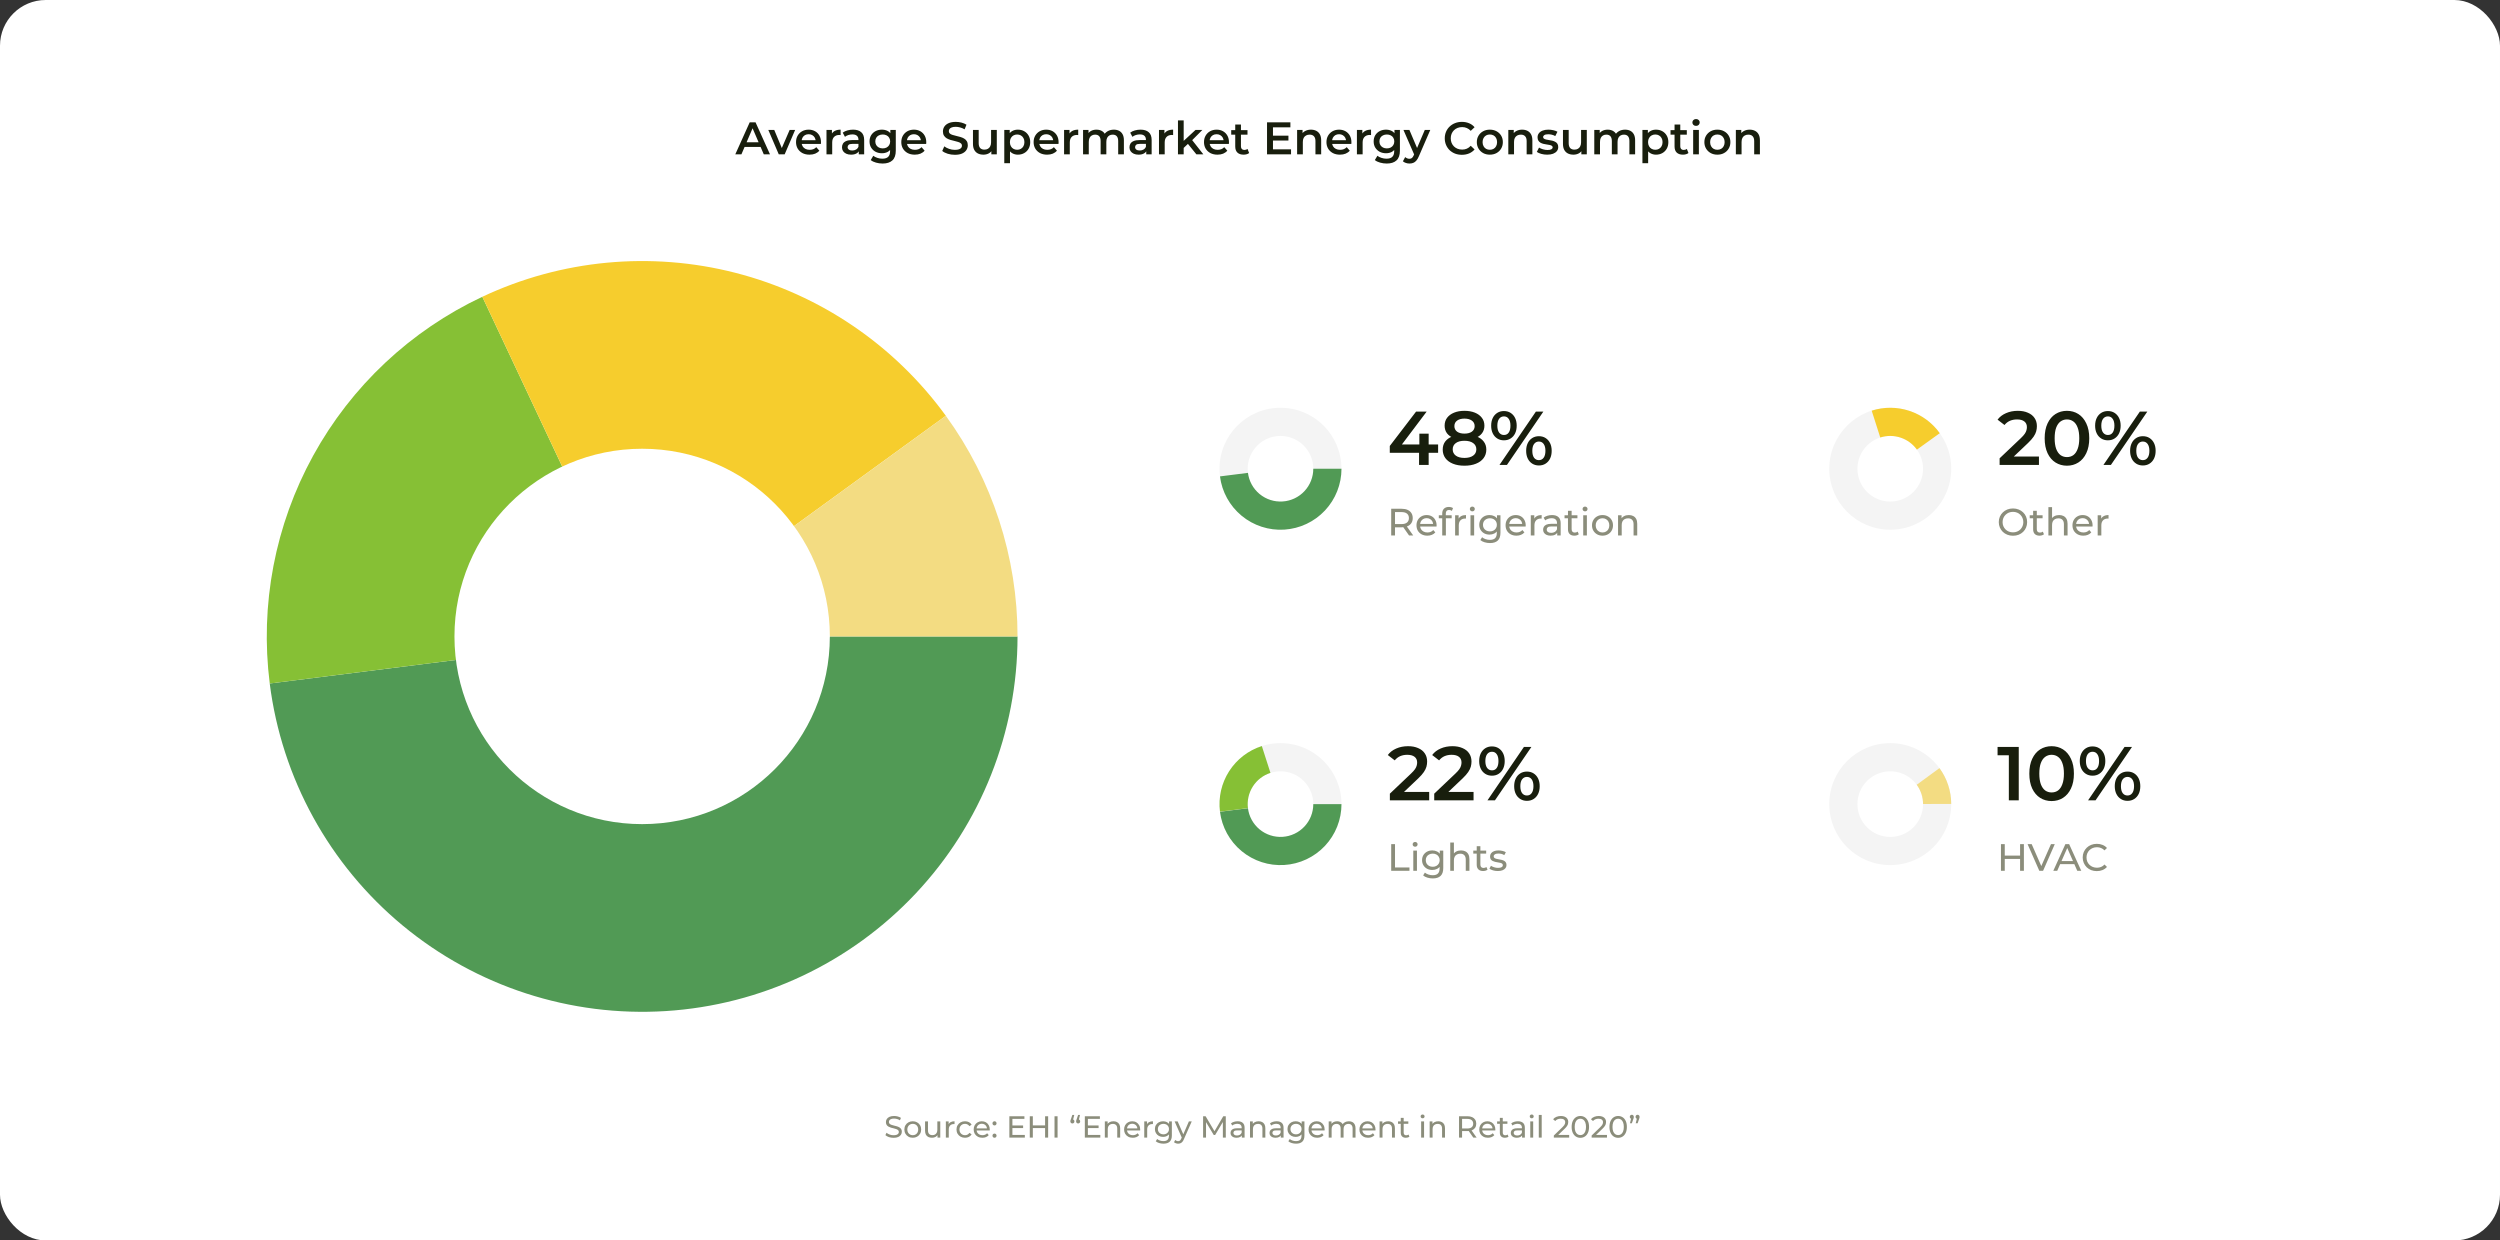 <svg xmlns="http://www.w3.org/2000/svg" width="1312" height="651" viewBox="0 0 1312 651" fill="none"><rect x="0" y="0" width="1312" height="651" fill="#333333" stroke="none"/><rect width="1312" height="651" rx="24" fill="white"></rect><path d="M468.944 597.128C468.091 597.128 467.275 597 466.496 596.744C465.717 596.477 465.104 596.136 464.656 595.72L465.248 594.472C465.675 594.845 466.219 595.155 466.88 595.4C467.541 595.645 468.229 595.768 468.944 595.768C469.595 595.768 470.123 595.693 470.528 595.544C470.933 595.395 471.232 595.192 471.424 594.936C471.616 594.669 471.712 594.371 471.712 594.04C471.712 593.656 471.584 593.347 471.328 593.112C471.083 592.877 470.757 592.691 470.352 592.552C469.957 592.403 469.52 592.275 469.04 592.168C468.56 592.061 468.075 591.939 467.584 591.8C467.104 591.651 466.661 591.464 466.256 591.24C465.861 591.016 465.541 590.717 465.296 590.344C465.051 589.96 464.928 589.469 464.928 588.872C464.928 588.296 465.077 587.768 465.376 587.288C465.685 586.797 466.155 586.408 466.784 586.12C467.424 585.821 468.235 585.672 469.216 585.672C469.867 585.672 470.512 585.757 471.152 585.928C471.792 586.099 472.347 586.344 472.816 586.664L472.288 587.944C471.808 587.624 471.301 587.395 470.768 587.256C470.235 587.107 469.717 587.032 469.216 587.032C468.587 587.032 468.069 587.112 467.664 587.272C467.259 587.432 466.96 587.645 466.768 587.912C466.587 588.179 466.496 588.477 466.496 588.808C466.496 589.203 466.619 589.517 466.864 589.752C467.12 589.987 467.445 590.173 467.84 590.312C468.245 590.451 468.688 590.579 469.168 590.696C469.648 590.803 470.128 590.925 470.608 591.064C471.099 591.203 471.541 591.384 471.936 591.608C472.341 591.832 472.667 592.131 472.912 592.504C473.157 592.877 473.28 593.357 473.28 593.944C473.28 594.509 473.125 595.037 472.816 595.528C472.507 596.008 472.027 596.397 471.376 596.696C470.736 596.984 469.925 597.128 468.944 597.128ZM479.026 597.096C478.172 597.096 477.415 596.909 476.754 596.536C476.092 596.163 475.57 595.651 475.186 595C474.802 594.339 474.61 593.592 474.61 592.76C474.61 591.917 474.802 591.171 475.186 590.52C475.57 589.869 476.092 589.363 476.754 589C477.415 588.627 478.172 588.44 479.026 588.44C479.868 588.44 480.62 588.627 481.282 589C481.954 589.363 482.476 589.869 482.85 590.52C483.234 591.16 483.426 591.907 483.426 592.76C483.426 593.603 483.234 594.349 482.85 595C482.476 595.651 481.954 596.163 481.282 596.536C480.62 596.909 479.868 597.096 479.026 597.096ZM479.026 595.752C479.57 595.752 480.055 595.629 480.482 595.384C480.919 595.139 481.26 594.792 481.506 594.344C481.751 593.885 481.874 593.357 481.874 592.76C481.874 592.152 481.751 591.629 481.506 591.192C481.26 590.744 480.919 590.397 480.482 590.152C480.055 589.907 479.57 589.784 479.026 589.784C478.482 589.784 477.996 589.907 477.57 590.152C477.143 590.397 476.802 590.744 476.546 591.192C476.29 591.629 476.162 592.152 476.162 592.76C476.162 593.357 476.29 593.885 476.546 594.344C476.802 594.792 477.143 595.139 477.57 595.384C477.996 595.629 478.482 595.752 479.026 595.752ZM489.118 597.096C488.392 597.096 487.752 596.963 487.198 596.696C486.654 596.429 486.227 596.024 485.918 595.48C485.619 594.925 485.47 594.232 485.47 593.4V588.52H487.006V593.224C487.006 594.056 487.203 594.68 487.598 595.096C488.003 595.512 488.568 595.72 489.294 595.72C489.827 595.72 490.291 595.613 490.686 595.4C491.08 595.176 491.384 594.856 491.598 594.44C491.811 594.013 491.918 593.501 491.918 592.904V588.52H493.454V597H491.998V594.712L492.238 595.32C491.96 595.885 491.544 596.323 490.99 596.632C490.435 596.941 489.811 597.096 489.118 597.096ZM496.378 597V588.52H497.85V590.824L497.706 590.248C497.941 589.661 498.335 589.213 498.89 588.904C499.445 588.595 500.127 588.44 500.938 588.44V589.928C500.874 589.917 500.81 589.912 500.746 589.912C500.693 589.912 500.639 589.912 500.586 589.912C499.765 589.912 499.114 590.157 498.634 590.648C498.154 591.139 497.914 591.848 497.914 592.776V597H496.378ZM506.449 597.096C505.585 597.096 504.812 596.909 504.129 596.536C503.457 596.163 502.929 595.651 502.545 595C502.161 594.349 501.969 593.603 501.969 592.76C501.969 591.917 502.161 591.171 502.545 590.52C502.929 589.869 503.457 589.363 504.129 589C504.812 588.627 505.585 588.44 506.449 588.44C507.217 588.44 507.9 588.595 508.497 588.904C509.105 589.203 509.574 589.651 509.905 590.248L508.737 591C508.46 590.584 508.118 590.28 507.713 590.088C507.318 589.885 506.892 589.784 506.433 589.784C505.878 589.784 505.382 589.907 504.945 590.152C504.508 590.397 504.161 590.744 503.905 591.192C503.649 591.629 503.521 592.152 503.521 592.76C503.521 593.368 503.649 593.896 503.905 594.344C504.161 594.792 504.508 595.139 504.945 595.384C505.382 595.629 505.878 595.752 506.433 595.752C506.892 595.752 507.318 595.656 507.713 595.464C508.118 595.261 508.46 594.952 508.737 594.536L509.905 595.272C509.574 595.859 509.105 596.312 508.497 596.632C507.9 596.941 507.217 597.096 506.449 597.096ZM515.545 597.096C514.638 597.096 513.838 596.909 513.145 596.536C512.462 596.163 511.929 595.651 511.545 595C511.171 594.349 510.985 593.603 510.985 592.76C510.985 591.917 511.166 591.171 511.529 590.52C511.902 589.869 512.409 589.363 513.049 589C513.699 588.627 514.43 588.44 515.241 588.44C516.062 588.44 516.787 588.621 517.417 588.984C518.046 589.347 518.537 589.859 518.889 590.52C519.251 591.171 519.433 591.933 519.433 592.808C519.433 592.872 519.427 592.947 519.417 593.032C519.417 593.117 519.411 593.197 519.401 593.272H512.185V592.168H518.601L517.977 592.552C517.987 592.008 517.875 591.523 517.641 591.096C517.406 590.669 517.081 590.339 516.665 590.104C516.259 589.859 515.785 589.736 515.241 589.736C514.707 589.736 514.233 589.859 513.817 590.104C513.401 590.339 513.075 590.675 512.841 591.112C512.606 591.539 512.489 592.029 512.489 592.584V592.84C512.489 593.405 512.617 593.912 512.873 594.36C513.139 594.797 513.507 595.139 513.977 595.384C514.446 595.629 514.985 595.752 515.593 595.752C516.094 595.752 516.547 595.667 516.953 595.496C517.369 595.325 517.731 595.069 518.041 594.728L518.889 595.72C518.505 596.168 518.025 596.509 517.449 596.744C516.883 596.979 516.249 597.096 515.545 597.096ZM521.933 590.632C521.635 590.632 521.379 590.531 521.165 590.328C520.952 590.115 520.845 589.848 520.845 589.528C520.845 589.208 520.952 588.947 521.165 588.744C521.379 588.541 521.635 588.44 521.933 588.44C522.221 588.44 522.467 588.541 522.669 588.744C522.883 588.947 522.989 589.208 522.989 589.528C522.989 589.848 522.883 590.115 522.669 590.328C522.467 590.531 522.221 590.632 521.933 590.632ZM521.933 597.096C521.635 597.096 521.379 596.995 521.165 596.792C520.952 596.579 520.845 596.312 520.845 595.992C520.845 595.672 520.952 595.411 521.165 595.208C521.379 595.005 521.635 594.904 521.933 594.904C522.221 594.904 522.467 595.005 522.669 595.208C522.883 595.411 522.989 595.672 522.989 595.992C522.989 596.312 522.883 596.579 522.669 596.792C522.467 596.995 522.221 597.096 521.933 597.096ZM531.167 590.632H536.927V591.992H531.167V590.632ZM531.311 595.608H537.839V597H529.711V585.8H537.615V587.192H531.311V595.608ZM548.462 585.8H550.062V597H548.462V585.8ZM542.03 597H540.43V585.8H542.03V597ZM548.606 592.008H541.87V590.616H548.606V592.008ZM553.414 597V585.8H555.014V597H553.414ZM563.768 585.128L562.968 588.376L562.776 587.448C563.086 587.448 563.342 587.544 563.544 587.736C563.747 587.928 563.848 588.184 563.848 588.504C563.848 588.824 563.747 589.085 563.544 589.288C563.342 589.491 563.091 589.592 562.792 589.592C562.483 589.592 562.227 589.491 562.024 589.288C561.822 589.075 561.72 588.813 561.72 588.504C561.72 588.397 561.726 588.296 561.736 588.2C561.758 588.104 561.79 587.992 561.832 587.864C561.875 587.725 561.934 587.56 562.008 587.368L562.76 585.128H563.768ZM566.792 585.128L565.992 588.376L565.8 587.448C566.11 587.448 566.366 587.544 566.568 587.736C566.771 587.928 566.872 588.184 566.872 588.504C566.872 588.824 566.771 589.085 566.568 589.288C566.366 589.491 566.115 589.592 565.816 589.592C565.507 589.592 565.251 589.491 565.048 589.288C564.846 589.075 564.744 588.813 564.744 588.504C564.744 588.397 564.75 588.296 564.76 588.2C564.782 588.104 564.814 587.992 564.856 587.864C564.899 587.725 564.958 587.56 565.032 587.368L565.784 585.128H566.792ZM570.777 590.632H576.537V591.992H570.777V590.632ZM570.921 595.608H577.449V597H569.321V585.8H577.225V587.192H570.921V595.608ZM584.343 588.44C585.037 588.44 585.645 588.573 586.167 588.84C586.701 589.107 587.117 589.512 587.415 590.056C587.714 590.6 587.863 591.288 587.863 592.12V597H586.327V592.296C586.327 591.475 586.125 590.856 585.719 590.44C585.325 590.024 584.765 589.816 584.039 589.816C583.495 589.816 583.021 589.923 582.615 590.136C582.21 590.349 581.895 590.664 581.671 591.08C581.458 591.496 581.351 592.013 581.351 592.632V597H579.815V588.52H581.287V590.808L581.047 590.2C581.325 589.645 581.751 589.213 582.327 588.904C582.903 588.595 583.575 588.44 584.343 588.44ZM594.482 597.096C593.575 597.096 592.775 596.909 592.082 596.536C591.399 596.163 590.866 595.651 590.482 595C590.109 594.349 589.922 593.603 589.922 592.76C589.922 591.917 590.103 591.171 590.466 590.52C590.839 589.869 591.346 589.363 591.986 589C592.637 588.627 593.367 588.44 594.178 588.44C594.999 588.44 595.725 588.621 596.354 588.984C596.983 589.347 597.474 589.859 597.826 590.52C598.189 591.171 598.37 591.933 598.37 592.808C598.37 592.872 598.365 592.947 598.354 593.032C598.354 593.117 598.349 593.197 598.338 593.272H591.122V592.168H597.538L596.914 592.552C596.925 592.008 596.813 591.523 596.578 591.096C596.343 590.669 596.018 590.339 595.602 590.104C595.197 589.859 594.722 589.736 594.178 589.736C593.645 589.736 593.17 589.859 592.754 590.104C592.338 590.339 592.013 590.675 591.778 591.112C591.543 591.539 591.426 592.029 591.426 592.584V592.84C591.426 593.405 591.554 593.912 591.81 594.36C592.077 594.797 592.445 595.139 592.914 595.384C593.383 595.629 593.922 595.752 594.53 595.752C595.031 595.752 595.485 595.667 595.89 595.496C596.306 595.325 596.669 595.069 596.978 594.728L597.826 595.72C597.442 596.168 596.962 596.509 596.386 596.744C595.821 596.979 595.186 597.096 594.482 597.096ZM600.503 597V588.52H601.975V590.824L601.831 590.248C602.066 589.661 602.46 589.213 603.015 588.904C603.57 588.595 604.252 588.44 605.063 588.44V589.928C604.999 589.917 604.935 589.912 604.871 589.912C604.818 589.912 604.764 589.912 604.711 589.912C603.89 589.912 603.239 590.157 602.759 590.648C602.279 591.139 602.039 591.848 602.039 592.776V597H600.503ZM610.59 600.2C609.811 600.2 609.054 600.088 608.318 599.864C607.593 599.651 607.001 599.341 606.542 598.936L607.278 597.752C607.673 598.093 608.158 598.36 608.734 598.552C609.31 598.755 609.913 598.856 610.542 598.856C611.545 598.856 612.281 598.621 612.75 598.152C613.219 597.683 613.454 596.968 613.454 596.008V594.216L613.614 592.536L613.534 590.84V588.52H614.99V595.848C614.99 597.341 614.617 598.44 613.87 599.144C613.123 599.848 612.03 600.2 610.59 600.2ZM610.398 596.648C609.577 596.648 608.841 596.477 608.19 596.136C607.55 595.784 607.038 595.299 606.654 594.68C606.281 594.061 606.094 593.347 606.094 592.536C606.094 591.715 606.281 591 606.654 590.392C607.038 589.773 607.55 589.293 608.19 588.952C608.841 588.611 609.577 588.44 610.398 588.44C611.123 588.44 611.785 588.589 612.382 588.888C612.979 589.176 613.454 589.624 613.806 590.232C614.169 590.84 614.35 591.608 614.35 592.536C614.35 593.453 614.169 594.216 613.806 594.824C613.454 595.432 612.979 595.891 612.382 596.2C611.785 596.499 611.123 596.648 610.398 596.648ZM610.574 595.304C611.139 595.304 611.641 595.187 612.078 594.952C612.515 594.717 612.857 594.392 613.102 593.976C613.358 593.56 613.486 593.08 613.486 592.536C613.486 591.992 613.358 591.512 613.102 591.096C612.857 590.68 612.515 590.36 612.078 590.136C611.641 589.901 611.139 589.784 610.574 589.784C610.009 589.784 609.502 589.901 609.054 590.136C608.617 590.36 608.27 590.68 608.014 591.096C607.769 591.512 607.646 591.992 607.646 592.536C607.646 593.08 607.769 593.56 608.014 593.976C608.27 594.392 608.617 594.717 609.054 594.952C609.502 595.187 610.009 595.304 610.574 595.304ZM618.293 600.2C617.887 600.2 617.493 600.131 617.109 599.992C616.725 599.864 616.394 599.672 616.117 599.416L616.773 598.264C616.986 598.467 617.221 598.621 617.477 598.728C617.733 598.835 618.005 598.888 618.293 598.888C618.666 598.888 618.975 598.792 619.221 598.6C619.466 598.408 619.695 598.067 619.909 597.576L620.437 596.408L620.597 596.216L623.925 588.52H625.429L621.317 597.848C621.071 598.445 620.794 598.915 620.485 599.256C620.186 599.597 619.855 599.837 619.493 599.976C619.13 600.125 618.73 600.2 618.293 600.2ZM620.309 597.272L616.437 588.52H618.037L621.333 596.072L620.309 597.272ZM631.383 597V585.8H632.695L637.719 594.264H637.015L641.975 585.8H643.287L643.303 597H641.767L641.751 588.216H642.119L637.703 595.64H636.967L632.519 588.216H632.919V597H631.383ZM651.704 597V595.208L651.624 594.872V591.816C651.624 591.165 651.432 590.664 651.048 590.312C650.675 589.949 650.11 589.768 649.352 589.768C648.851 589.768 648.36 589.853 647.88 590.024C647.4 590.184 646.995 590.403 646.664 590.68L646.024 589.528C646.462 589.176 646.984 588.909 647.592 588.728C648.211 588.536 648.856 588.44 649.528 588.44C650.691 588.44 651.587 588.723 652.216 589.288C652.846 589.853 653.16 590.717 653.16 591.88V597H651.704ZM648.92 597.096C648.291 597.096 647.736 596.989 647.256 596.776C646.787 596.563 646.424 596.269 646.168 595.896C645.912 595.512 645.784 595.08 645.784 594.6C645.784 594.141 645.891 593.725 646.104 593.352C646.328 592.979 646.686 592.68 647.176 592.456C647.678 592.232 648.35 592.12 649.192 592.12H651.88V593.224H649.256C648.488 593.224 647.971 593.352 647.704 593.608C647.438 593.864 647.304 594.173 647.304 594.536C647.304 594.952 647.47 595.288 647.8 595.544C648.131 595.789 648.59 595.912 649.176 595.912C649.752 595.912 650.254 595.784 650.68 595.528C651.118 595.272 651.432 594.899 651.624 594.408L651.928 595.464C651.726 595.965 651.368 596.365 650.856 596.664C650.344 596.952 649.699 597.096 648.92 597.096ZM660.531 588.44C661.224 588.44 661.832 588.573 662.355 588.84C662.888 589.107 663.304 589.512 663.603 590.056C663.902 590.6 664.051 591.288 664.051 592.12V597H662.515V592.296C662.515 591.475 662.312 590.856 661.907 590.44C661.512 590.024 660.952 589.816 660.227 589.816C659.683 589.816 659.208 589.923 658.803 590.136C658.398 590.349 658.083 590.664 657.859 591.08C657.646 591.496 657.539 592.013 657.539 592.632V597H656.003V588.52H657.475V590.808L657.235 590.2C657.512 589.645 657.939 589.213 658.515 588.904C659.091 588.595 659.763 588.44 660.531 588.44ZM672.158 597V595.208L672.078 594.872V591.816C672.078 591.165 671.886 590.664 671.502 590.312C671.128 589.949 670.563 589.768 669.806 589.768C669.304 589.768 668.814 589.853 668.334 590.024C667.854 590.184 667.448 590.403 667.118 590.68L666.478 589.528C666.915 589.176 667.438 588.909 668.046 588.728C668.664 588.536 669.31 588.44 669.982 588.44C671.144 588.44 672.04 588.723 672.67 589.288C673.299 589.853 673.614 590.717 673.614 591.88V597H672.158ZM669.374 597.096C668.744 597.096 668.19 596.989 667.71 596.776C667.24 596.563 666.878 596.269 666.622 595.896C666.366 595.512 666.238 595.08 666.238 594.6C666.238 594.141 666.344 593.725 666.558 593.352C666.782 592.979 667.139 592.68 667.63 592.456C668.131 592.232 668.803 592.12 669.646 592.12H672.334V593.224H669.71C668.942 593.224 668.424 593.352 668.158 593.608C667.891 593.864 667.758 594.173 667.758 594.536C667.758 594.952 667.923 595.288 668.254 595.544C668.584 595.789 669.043 595.912 669.63 595.912C670.206 595.912 670.707 595.784 671.134 595.528C671.571 595.272 671.886 594.899 672.078 594.408L672.382 595.464C672.179 595.965 671.822 596.365 671.31 596.664C670.798 596.952 670.152 597.096 669.374 597.096ZM680.168 600.2C679.389 600.2 678.632 600.088 677.896 599.864C677.171 599.651 676.579 599.341 676.12 598.936L676.856 597.752C677.251 598.093 677.736 598.36 678.312 598.552C678.888 598.755 679.491 598.856 680.12 598.856C681.123 598.856 681.859 598.621 682.328 598.152C682.797 597.683 683.032 596.968 683.032 596.008V594.216L683.192 592.536L683.112 590.84V588.52H684.568V595.848C684.568 597.341 684.195 598.44 683.448 599.144C682.701 599.848 681.608 600.2 680.168 600.2ZM679.976 596.648C679.155 596.648 678.419 596.477 677.768 596.136C677.128 595.784 676.616 595.299 676.232 594.68C675.859 594.061 675.672 593.347 675.672 592.536C675.672 591.715 675.859 591 676.232 590.392C676.616 589.773 677.128 589.293 677.768 588.952C678.419 588.611 679.155 588.44 679.976 588.44C680.701 588.44 681.363 588.589 681.96 588.888C682.557 589.176 683.032 589.624 683.384 590.232C683.747 590.84 683.928 591.608 683.928 592.536C683.928 593.453 683.747 594.216 683.384 594.824C683.032 595.432 682.557 595.891 681.96 596.2C681.363 596.499 680.701 596.648 679.976 596.648ZM680.152 595.304C680.717 595.304 681.219 595.187 681.656 594.952C682.093 594.717 682.435 594.392 682.68 593.976C682.936 593.56 683.064 593.08 683.064 592.536C683.064 591.992 682.936 591.512 682.68 591.096C682.435 590.68 682.093 590.36 681.656 590.136C681.219 589.901 680.717 589.784 680.152 589.784C679.587 589.784 679.08 589.901 678.632 590.136C678.195 590.36 677.848 590.68 677.592 591.096C677.347 591.512 677.224 591.992 677.224 592.536C677.224 593.08 677.347 593.56 677.592 593.976C677.848 594.392 678.195 594.717 678.632 594.952C679.08 595.187 679.587 595.304 680.152 595.304ZM691.279 597.096C690.372 597.096 689.572 596.909 688.879 596.536C688.196 596.163 687.663 595.651 687.279 595C686.906 594.349 686.719 593.603 686.719 592.76C686.719 591.917 686.9 591.171 687.263 590.52C687.636 589.869 688.143 589.363 688.783 589C689.434 588.627 690.164 588.44 690.975 588.44C691.796 588.44 692.522 588.621 693.151 588.984C693.78 589.347 694.271 589.859 694.623 590.52C694.986 591.171 695.167 591.933 695.167 592.808C695.167 592.872 695.162 592.947 695.151 593.032C695.151 593.117 695.146 593.197 695.135 593.272H687.919V592.168H694.335L693.711 592.552C693.722 592.008 693.61 591.523 693.375 591.096C693.14 590.669 692.815 590.339 692.399 590.104C691.994 589.859 691.519 589.736 690.975 589.736C690.442 589.736 689.967 589.859 689.551 590.104C689.135 590.339 688.81 590.675 688.575 591.112C688.34 591.539 688.223 592.029 688.223 592.584V592.84C688.223 593.405 688.351 593.912 688.607 594.36C688.874 594.797 689.242 595.139 689.711 595.384C690.18 595.629 690.719 595.752 691.327 595.752C691.828 595.752 692.282 595.667 692.687 595.496C693.103 595.325 693.466 595.069 693.775 594.728L694.623 595.72C694.239 596.168 693.759 596.509 693.183 596.744C692.618 596.979 691.983 597.096 691.279 597.096ZM707.908 588.44C708.59 588.44 709.193 588.573 709.716 588.84C710.238 589.107 710.644 589.512 710.932 590.056C711.23 590.6 711.38 591.288 711.38 592.12V597H709.844V592.296C709.844 591.475 709.652 590.856 709.268 590.44C708.884 590.024 708.345 589.816 707.652 589.816C707.14 589.816 706.692 589.923 706.308 590.136C705.924 590.349 705.625 590.664 705.412 591.08C705.209 591.496 705.108 592.013 705.108 592.632V597H703.572V592.296C703.572 591.475 703.38 590.856 702.996 590.44C702.622 590.024 702.084 589.816 701.38 589.816C700.878 589.816 700.436 589.923 700.052 590.136C699.668 590.349 699.369 590.664 699.156 591.08C698.942 591.496 698.836 592.013 698.836 592.632V597H697.3V588.52H698.772V590.776L698.532 590.2C698.798 589.645 699.209 589.213 699.764 588.904C700.318 588.595 700.964 588.44 701.7 588.44C702.51 588.44 703.209 588.643 703.796 589.048C704.382 589.443 704.766 590.045 704.948 590.856L704.324 590.6C704.58 589.949 705.028 589.427 705.668 589.032C706.308 588.637 707.054 588.44 707.908 588.44ZM717.982 597.096C717.075 597.096 716.275 596.909 715.582 596.536C714.899 596.163 714.366 595.651 713.982 595C713.609 594.349 713.422 593.603 713.422 592.76C713.422 591.917 713.603 591.171 713.966 590.52C714.339 589.869 714.846 589.363 715.486 589C716.137 588.627 716.867 588.44 717.678 588.44C718.499 588.44 719.225 588.621 719.854 588.984C720.483 589.347 720.974 589.859 721.326 590.52C721.689 591.171 721.87 591.933 721.87 592.808C721.87 592.872 721.865 592.947 721.854 593.032C721.854 593.117 721.849 593.197 721.838 593.272H714.622V592.168H721.038L720.414 592.552C720.425 592.008 720.313 591.523 720.078 591.096C719.843 590.669 719.518 590.339 719.102 590.104C718.697 589.859 718.222 589.736 717.678 589.736C717.145 589.736 716.67 589.859 716.254 590.104C715.838 590.339 715.513 590.675 715.278 591.112C715.043 591.539 714.926 592.029 714.926 592.584V592.84C714.926 593.405 715.054 593.912 715.31 594.36C715.577 594.797 715.945 595.139 716.414 595.384C716.883 595.629 717.422 595.752 718.03 595.752C718.531 595.752 718.985 595.667 719.39 595.496C719.806 595.325 720.169 595.069 720.478 594.728L721.326 595.72C720.942 596.168 720.462 596.509 719.886 596.744C719.321 596.979 718.686 597.096 717.982 597.096ZM728.531 588.44C729.224 588.44 729.832 588.573 730.355 588.84C730.888 589.107 731.304 589.512 731.603 590.056C731.902 590.6 732.051 591.288 732.051 592.12V597H730.515V592.296C730.515 591.475 730.312 590.856 729.907 590.44C729.512 590.024 728.952 589.816 728.227 589.816C727.683 589.816 727.208 589.923 726.803 590.136C726.398 590.349 726.083 590.664 725.859 591.08C725.646 591.496 725.539 592.013 725.539 592.632V597H724.003V588.52H725.475V590.808L725.235 590.2C725.512 589.645 725.939 589.213 726.515 588.904C727.091 588.595 727.763 588.44 728.531 588.44ZM737.806 597.096C736.952 597.096 736.291 596.867 735.822 596.408C735.352 595.949 735.118 595.293 735.118 594.44V586.664H736.654V594.376C736.654 594.835 736.766 595.187 736.99 595.432C737.224 595.677 737.555 595.8 737.982 595.8C738.462 595.8 738.862 595.667 739.182 595.4L739.662 596.504C739.427 596.707 739.144 596.856 738.814 596.952C738.494 597.048 738.158 597.096 737.806 597.096ZM733.678 589.784V588.52H739.086V589.784H733.678ZM745.815 597V588.52H747.351V597H745.815ZM746.583 586.888C746.285 586.888 746.034 586.792 745.831 586.6C745.639 586.408 745.543 586.173 745.543 585.896C745.543 585.608 745.639 585.368 745.831 585.176C746.034 584.984 746.285 584.888 746.583 584.888C746.882 584.888 747.127 584.984 747.319 585.176C747.522 585.357 747.623 585.587 747.623 585.864C747.623 586.152 747.527 586.397 747.335 586.6C747.143 586.792 746.893 586.888 746.583 586.888ZM754.812 588.44C755.505 588.44 756.113 588.573 756.636 588.84C757.169 589.107 757.585 589.512 757.884 590.056C758.183 590.6 758.332 591.288 758.332 592.12V597H756.796V592.296C756.796 591.475 756.593 590.856 756.188 590.44C755.793 590.024 755.233 589.816 754.508 589.816C753.964 589.816 753.489 589.923 753.084 590.136C752.679 590.349 752.364 590.664 752.14 591.08C751.927 591.496 751.82 592.013 751.82 592.632V597H750.284V588.52H751.756V590.808L751.516 590.2C751.793 589.645 752.22 589.213 752.796 588.904C753.372 588.595 754.044 588.44 754.812 588.44ZM765.696 597V585.8H770.064C771.045 585.8 771.882 585.955 772.576 586.264C773.269 586.573 773.802 587.021 774.176 587.608C774.549 588.195 774.736 588.893 774.736 589.704C774.736 590.515 774.549 591.213 774.176 591.8C773.802 592.376 773.269 592.819 772.576 593.128C771.882 593.437 771.045 593.592 770.064 593.592H766.576L767.296 592.856V597H765.696ZM773.184 597L770.336 592.936H772.048L774.928 597H773.184ZM767.296 593.016L766.576 592.232H770.016C771.04 592.232 771.813 592.013 772.336 591.576C772.869 591.128 773.136 590.504 773.136 589.704C773.136 588.904 772.869 588.285 772.336 587.848C771.813 587.411 771.04 587.192 770.016 587.192H766.576L767.296 586.392V593.016ZM780.873 597.096C779.966 597.096 779.166 596.909 778.473 596.536C777.79 596.163 777.257 595.651 776.873 595C776.499 594.349 776.313 593.603 776.313 592.76C776.313 591.917 776.494 591.171 776.857 590.52C777.23 589.869 777.737 589.363 778.377 589C779.027 588.627 779.758 588.44 780.569 588.44C781.39 588.44 782.115 588.621 782.745 588.984C783.374 589.347 783.865 589.859 784.217 590.52C784.579 591.171 784.761 591.933 784.761 592.808C784.761 592.872 784.755 592.947 784.745 593.032C784.745 593.117 784.739 593.197 784.729 593.272H777.513V592.168H783.929L783.305 592.552C783.315 592.008 783.203 591.523 782.969 591.096C782.734 590.669 782.409 590.339 781.993 590.104C781.587 589.859 781.113 589.736 780.569 589.736C780.035 589.736 779.561 589.859 779.145 590.104C778.729 590.339 778.403 590.675 778.169 591.112C777.934 591.539 777.817 592.029 777.817 592.584V592.84C777.817 593.405 777.945 593.912 778.201 594.36C778.467 594.797 778.835 595.139 779.305 595.384C779.774 595.629 780.313 595.752 780.921 595.752C781.422 595.752 781.875 595.667 782.281 595.496C782.697 595.325 783.059 595.069 783.369 594.728L784.217 595.72C783.833 596.168 783.353 596.509 782.777 596.744C782.211 596.979 781.577 597.096 780.873 597.096ZM789.806 597.096C788.952 597.096 788.291 596.867 787.822 596.408C787.352 595.949 787.118 595.293 787.118 594.44V586.664H788.654V594.376C788.654 594.835 788.766 595.187 788.99 595.432C789.224 595.677 789.555 595.8 789.982 595.8C790.462 595.8 790.862 595.667 791.182 595.4L791.662 596.504C791.427 596.707 791.144 596.856 790.814 596.952C790.494 597.048 790.158 597.096 789.806 597.096ZM785.678 589.784V588.52H791.086V589.784H785.678ZM798.783 597V595.208L798.703 594.872V591.816C798.703 591.165 798.511 590.664 798.127 590.312C797.753 589.949 797.188 589.768 796.431 589.768C795.929 589.768 795.439 589.853 794.959 590.024C794.479 590.184 794.073 590.403 793.743 590.68L793.103 589.528C793.54 589.176 794.063 588.909 794.671 588.728C795.289 588.536 795.935 588.44 796.607 588.44C797.769 588.44 798.665 588.723 799.295 589.288C799.924 589.853 800.239 590.717 800.239 591.88V597H798.783ZM795.999 597.096C795.369 597.096 794.815 596.989 794.335 596.776C793.865 596.563 793.503 596.269 793.247 595.896C792.991 595.512 792.863 595.08 792.863 594.6C792.863 594.141 792.969 593.725 793.183 593.352C793.407 592.979 793.764 592.68 794.255 592.456C794.756 592.232 795.428 592.12 796.271 592.12H798.959V593.224H796.335C795.567 593.224 795.049 593.352 794.783 593.608C794.516 593.864 794.383 594.173 794.383 594.536C794.383 594.952 794.548 595.288 794.879 595.544C795.209 595.789 795.668 595.912 796.255 595.912C796.831 595.912 797.332 595.784 797.759 595.528C798.196 595.272 798.511 594.899 798.703 594.408L799.007 595.464C798.804 595.965 798.447 596.365 797.935 596.664C797.423 596.952 796.777 597.096 795.999 597.096ZM803.081 597V588.52H804.617V597H803.081ZM803.849 586.888C803.55 586.888 803.3 586.792 803.097 586.6C802.905 586.408 802.809 586.173 802.809 585.896C802.809 585.608 802.905 585.368 803.097 585.176C803.3 584.984 803.55 584.888 803.849 584.888C804.148 584.888 804.393 584.984 804.585 585.176C804.788 585.357 804.889 585.587 804.889 585.864C804.889 586.152 804.793 586.397 804.601 586.6C804.409 586.792 804.158 586.888 803.849 586.888ZM807.55 597V585.128H809.086V597H807.55ZM815.451 597V595.912L820.011 591.512C820.417 591.128 820.715 590.792 820.907 590.504C821.11 590.205 821.243 589.933 821.307 589.688C821.382 589.432 821.419 589.187 821.419 588.952C821.419 588.376 821.217 587.923 820.811 587.592C820.406 587.261 819.814 587.096 819.035 587.096C818.438 587.096 817.899 587.197 817.419 587.4C816.939 587.592 816.523 587.896 816.171 588.312L815.083 587.368C815.51 586.824 816.081 586.408 816.795 586.12C817.521 585.821 818.315 585.672 819.179 585.672C819.958 585.672 820.635 585.8 821.211 586.056C821.787 586.301 822.23 586.659 822.539 587.128C822.859 587.597 823.019 588.152 823.019 588.792C823.019 589.155 822.971 589.512 822.875 589.864C822.779 590.216 822.598 590.589 822.331 590.984C822.065 591.379 821.681 591.821 821.179 592.312L817.115 596.232L816.731 595.608H823.499V597H815.451ZM829.375 597.128C828.501 597.128 827.717 596.904 827.023 596.456C826.341 596.008 825.797 595.357 825.391 594.504C824.997 593.651 824.799 592.616 824.799 591.4C824.799 590.184 824.997 589.149 825.391 588.296C825.797 587.443 826.341 586.792 827.023 586.344C827.717 585.896 828.501 585.672 829.375 585.672C830.239 585.672 831.018 585.896 831.711 586.344C832.405 586.792 832.949 587.443 833.343 588.296C833.738 589.149 833.935 590.184 833.935 591.4C833.935 592.616 833.738 593.651 833.343 594.504C832.949 595.357 832.405 596.008 831.711 596.456C831.018 596.904 830.239 597.128 829.375 597.128ZM829.375 595.704C829.962 595.704 830.474 595.544 830.911 595.224C831.359 594.904 831.706 594.424 831.951 593.784C832.207 593.144 832.335 592.349 832.335 591.4C832.335 590.451 832.207 589.656 831.951 589.016C831.706 588.376 831.359 587.896 830.911 587.576C830.474 587.256 829.962 587.096 829.375 587.096C828.789 587.096 828.271 587.256 827.823 587.576C827.375 587.896 827.023 588.376 826.767 589.016C826.522 589.656 826.399 590.451 826.399 591.4C826.399 592.349 826.522 593.144 826.767 593.784C827.023 594.424 827.375 594.904 827.823 595.224C828.271 595.544 828.789 595.704 829.375 595.704ZM835.295 597V595.912L839.855 591.512C840.26 591.128 840.559 590.792 840.751 590.504C840.954 590.205 841.087 589.933 841.151 589.688C841.226 589.432 841.263 589.187 841.263 588.952C841.263 588.376 841.06 587.923 840.655 587.592C840.25 587.261 839.658 587.096 838.879 587.096C838.282 587.096 837.743 587.197 837.263 587.4C836.783 587.592 836.367 587.896 836.015 588.312L834.927 587.368C835.354 586.824 835.924 586.408 836.639 586.12C837.364 585.821 838.159 585.672 839.023 585.672C839.802 585.672 840.479 585.8 841.055 586.056C841.631 586.301 842.074 586.659 842.383 587.128C842.703 587.597 842.863 588.152 842.863 588.792C842.863 589.155 842.815 589.512 842.719 589.864C842.623 590.216 842.442 590.589 842.175 590.984C841.908 591.379 841.524 591.821 841.023 592.312L836.959 596.232L836.575 595.608H843.343V597H835.295ZM849.219 597.128C848.344 597.128 847.56 596.904 846.867 596.456C846.184 596.008 845.64 595.357 845.235 594.504C844.84 593.651 844.643 592.616 844.643 591.4C844.643 590.184 844.84 589.149 845.235 588.296C845.64 587.443 846.184 586.792 846.867 586.344C847.56 585.896 848.344 585.672 849.219 585.672C850.083 585.672 850.862 585.896 851.555 586.344C852.248 586.792 852.792 587.443 853.187 588.296C853.582 589.149 853.779 590.184 853.779 591.4C853.779 592.616 853.582 593.651 853.187 594.504C852.792 595.357 852.248 596.008 851.555 596.456C850.862 596.904 850.083 597.128 849.219 597.128ZM849.219 595.704C849.806 595.704 850.318 595.544 850.755 595.224C851.203 594.904 851.55 594.424 851.795 593.784C852.051 593.144 852.179 592.349 852.179 591.4C852.179 590.451 852.051 589.656 851.795 589.016C851.55 588.376 851.203 587.896 850.755 587.576C850.318 587.256 849.806 587.096 849.219 587.096C848.632 587.096 848.115 587.256 847.667 587.576C847.219 587.896 846.867 588.376 846.611 589.016C846.366 589.656 846.243 590.451 846.243 591.4C846.243 592.349 846.366 593.144 846.611 593.784C846.867 594.424 847.219 594.904 847.667 595.224C848.115 595.544 848.632 595.704 849.219 595.704ZM855.395 589.496L856.195 586.248L856.403 587.176C856.094 587.176 855.832 587.08 855.619 586.888C855.416 586.696 855.315 586.44 855.315 586.12C855.315 585.789 855.416 585.528 855.619 585.336C855.832 585.133 856.088 585.032 856.387 585.032C856.696 585.032 856.947 585.139 857.139 585.352C857.331 585.555 857.427 585.811 857.427 586.12C857.427 586.216 857.422 586.317 857.411 586.424C857.4 586.52 857.374 586.632 857.331 586.76C857.299 586.888 857.246 587.053 857.171 587.256L856.403 589.496H855.395ZM858.419 589.496L859.219 586.248L859.427 587.176C859.118 587.176 858.856 587.08 858.643 586.888C858.44 586.696 858.339 586.44 858.339 586.12C858.339 585.789 858.44 585.528 858.643 585.336C858.856 585.133 859.112 585.032 859.411 585.032C859.72 585.032 859.971 585.139 860.163 585.352C860.355 585.555 860.451 585.811 860.451 586.12C860.451 586.216 860.446 586.317 860.435 586.424C860.424 586.52 860.398 586.632 860.355 586.76C860.323 586.888 860.27 587.053 860.195 587.256L859.427 589.496H858.419Z" fill="#8B8D7B"></path><path d="M385.88 81L393.44 64.2H396.512L404.096 81H400.832L394.328 65.856H395.576L389.096 81H385.88ZM389.36 77.112L390.2 74.664H399.272L400.112 77.112H389.36ZM408.696 81L403.2 68.184H406.32L411.048 79.488H409.512L414.408 68.184H417.288L411.792 81H408.696ZM424.836 81.168C423.412 81.168 422.164 80.888 421.092 80.328C420.036 79.752 419.212 78.968 418.62 77.976C418.044 76.984 417.756 75.856 417.756 74.592C417.756 73.312 418.036 72.184 418.596 71.208C419.172 70.216 419.956 69.44 420.948 68.88C421.956 68.32 423.1 68.04 424.38 68.04C425.628 68.04 426.74 68.312 427.716 68.856C428.692 69.4 429.46 70.168 430.02 71.16C430.58 72.152 430.86 73.32 430.86 74.664C430.86 74.792 430.852 74.936 430.836 75.096C430.836 75.256 430.828 75.408 430.812 75.552H420.132V73.56H429.228L428.052 74.184C428.068 73.448 427.916 72.8 427.596 72.24C427.276 71.68 426.836 71.24 426.276 70.92C425.732 70.6 425.1 70.44 424.38 70.44C423.644 70.44 422.996 70.6 422.436 70.92C421.892 71.24 421.46 71.688 421.14 72.264C420.836 72.824 420.684 73.488 420.684 74.256V74.736C420.684 75.504 420.86 76.184 421.212 76.776C421.564 77.368 422.06 77.824 422.7 78.144C423.34 78.464 424.076 78.624 424.908 78.624C425.628 78.624 426.276 78.512 426.852 78.288C427.428 78.064 427.94 77.712 428.388 77.232L429.996 79.08C429.42 79.752 428.692 80.272 427.812 80.64C426.948 80.992 425.956 81.168 424.836 81.168ZM433.741 81V68.184H436.597V71.712L436.261 70.68C436.645 69.816 437.245 69.16 438.061 68.712C438.893 68.264 439.925 68.04 441.157 68.04V70.896C441.029 70.864 440.909 70.848 440.797 70.848C440.685 70.832 440.573 70.824 440.461 70.824C439.325 70.824 438.421 71.16 437.749 71.832C437.077 72.488 436.741 73.472 436.741 74.784V81H433.741ZM450.684 81V78.408L450.516 77.856V73.32C450.516 72.44 450.252 71.76 449.724 71.28C449.196 70.784 448.396 70.536 447.324 70.536C446.604 70.536 445.892 70.648 445.188 70.872C444.5 71.096 443.916 71.408 443.436 71.808L442.26 69.624C442.948 69.096 443.764 68.704 444.708 68.448C445.668 68.176 446.66 68.04 447.684 68.04C449.54 68.04 450.972 68.488 451.98 69.384C453.004 70.264 453.516 71.632 453.516 73.488V81H450.684ZM446.652 81.168C445.692 81.168 444.852 81.008 444.132 80.688C443.412 80.352 442.852 79.896 442.452 79.32C442.068 78.728 441.876 78.064 441.876 77.328C441.876 76.608 442.044 75.96 442.38 75.384C442.732 74.808 443.3 74.352 444.084 74.016C444.868 73.68 445.908 73.512 447.204 73.512H450.924V75.504H447.42C446.396 75.504 445.708 75.672 445.356 76.008C445.004 76.328 444.828 76.728 444.828 77.208C444.828 77.752 445.044 78.184 445.476 78.504C445.908 78.824 446.508 78.984 447.276 78.984C448.012 78.984 448.668 78.816 449.244 78.48C449.836 78.144 450.26 77.648 450.516 76.992L451.02 78.792C450.732 79.544 450.212 80.128 449.46 80.544C448.724 80.96 447.788 81.168 446.652 81.168ZM463.198 85.824C462.014 85.824 460.854 85.664 459.718 85.344C458.598 85.04 457.678 84.592 456.958 84L458.302 81.744C458.862 82.208 459.566 82.576 460.414 82.848C461.278 83.136 462.15 83.28 463.03 83.28C464.438 83.28 465.47 82.952 466.126 82.296C466.782 81.656 467.11 80.688 467.11 79.392V77.112L467.35 74.208L467.254 71.304V68.184H470.11V79.056C470.11 81.376 469.518 83.08 468.334 84.168C467.15 85.272 465.438 85.824 463.198 85.824ZM462.814 80.424C461.598 80.424 460.494 80.168 459.502 79.656C458.526 79.128 457.75 78.4 457.174 77.472C456.614 76.544 456.334 75.456 456.334 74.208C456.334 72.976 456.614 71.896 457.174 70.968C457.75 70.04 458.526 69.32 459.502 68.808C460.494 68.296 461.598 68.04 462.814 68.04C463.902 68.04 464.878 68.256 465.742 68.688C466.606 69.12 467.294 69.792 467.806 70.704C468.334 71.616 468.598 72.784 468.598 74.208C468.598 75.632 468.334 76.808 467.806 77.736C467.294 78.648 466.606 79.328 465.742 79.776C464.878 80.208 463.902 80.424 462.814 80.424ZM463.27 77.88C464.022 77.88 464.694 77.728 465.286 77.424C465.878 77.104 466.334 76.672 466.654 76.128C466.99 75.568 467.158 74.928 467.158 74.208C467.158 73.488 466.99 72.856 466.654 72.312C466.334 71.752 465.878 71.328 465.286 71.04C464.694 70.736 464.022 70.584 463.27 70.584C462.518 70.584 461.838 70.736 461.23 71.04C460.638 71.328 460.174 71.752 459.838 72.312C459.518 72.856 459.358 73.488 459.358 74.208C459.358 74.928 459.518 75.568 459.838 76.128C460.174 76.672 460.638 77.104 461.23 77.424C461.838 77.728 462.518 77.88 463.27 77.88ZM480.078 81.168C478.654 81.168 477.406 80.888 476.334 80.328C475.278 79.752 474.454 78.968 473.862 77.976C473.286 76.984 472.998 75.856 472.998 74.592C472.998 73.312 473.278 72.184 473.838 71.208C474.414 70.216 475.198 69.44 476.19 68.88C477.198 68.32 478.342 68.04 479.622 68.04C480.87 68.04 481.982 68.312 482.958 68.856C483.934 69.4 484.702 70.168 485.262 71.16C485.822 72.152 486.102 73.32 486.102 74.664C486.102 74.792 486.094 74.936 486.078 75.096C486.078 75.256 486.07 75.408 486.054 75.552H475.374V73.56H484.47L483.294 74.184C483.31 73.448 483.158 72.8 482.838 72.24C482.518 71.68 482.078 71.24 481.518 70.92C480.974 70.6 480.342 70.44 479.622 70.44C478.886 70.44 478.238 70.6 477.678 70.92C477.134 71.24 476.702 71.688 476.382 72.264C476.078 72.824 475.926 73.488 475.926 74.256V74.736C475.926 75.504 476.102 76.184 476.454 76.776C476.806 77.368 477.302 77.824 477.942 78.144C478.582 78.464 479.318 78.624 480.15 78.624C480.87 78.624 481.518 78.512 482.094 78.288C482.67 78.064 483.182 77.712 483.63 77.232L485.238 79.08C484.662 79.752 483.934 80.272 483.054 80.64C482.19 80.992 481.198 81.168 480.078 81.168ZM501.112 81.24C499.8 81.24 498.544 81.056 497.344 80.688C496.144 80.304 495.192 79.816 494.488 79.224L495.568 76.8C496.24 77.328 497.072 77.768 498.064 78.12C499.056 78.472 500.072 78.648 501.112 78.648C501.992 78.648 502.704 78.552 503.248 78.36C503.792 78.168 504.192 77.912 504.448 77.592C504.704 77.256 504.832 76.88 504.832 76.464C504.832 75.952 504.648 75.544 504.28 75.24C503.912 74.92 503.432 74.672 502.84 74.496C502.264 74.304 501.616 74.128 500.896 73.968C500.192 73.808 499.48 73.624 498.76 73.416C498.056 73.192 497.408 72.912 496.816 72.576C496.24 72.224 495.768 71.76 495.4 71.184C495.032 70.608 494.848 69.872 494.848 68.976C494.848 68.064 495.088 67.232 495.568 66.48C496.064 65.712 496.808 65.104 497.8 64.656C498.808 64.192 500.08 63.96 501.616 63.96C502.624 63.96 503.624 64.088 504.616 64.344C505.608 64.6 506.472 64.968 507.208 65.448L506.224 67.872C505.472 67.424 504.696 67.096 503.896 66.888C503.096 66.664 502.328 66.552 501.592 66.552C500.728 66.552 500.024 66.656 499.48 66.864C498.952 67.072 498.56 67.344 498.304 67.68C498.064 68.016 497.944 68.4 497.944 68.832C497.944 69.344 498.12 69.76 498.472 70.08C498.84 70.384 499.312 70.624 499.888 70.8C500.48 70.976 501.136 71.152 501.856 71.328C502.576 71.488 503.288 71.672 503.992 71.88C504.712 72.088 505.36 72.36 505.936 72.696C506.528 73.032 507 73.488 507.352 74.064C507.72 74.64 507.904 75.368 507.904 76.248C507.904 77.144 507.656 77.976 507.16 78.744C506.68 79.496 505.936 80.104 504.928 80.568C503.92 81.016 502.648 81.24 501.112 81.24ZM516.134 81.168C515.046 81.168 514.086 80.968 513.254 80.568C512.422 80.152 511.774 79.528 511.31 78.696C510.846 77.848 510.614 76.784 510.614 75.504V68.184H513.614V75.096C513.614 76.248 513.87 77.112 514.382 77.688C514.91 78.248 515.654 78.528 516.614 78.528C517.318 78.528 517.926 78.384 518.438 78.096C518.966 77.808 519.374 77.376 519.662 76.8C519.966 76.224 520.118 75.512 520.118 74.664V68.184H523.118V81H520.262V77.544L520.766 78.6C520.334 79.432 519.702 80.072 518.87 80.52C518.038 80.952 517.126 81.168 516.134 81.168ZM534.15 81.168C533.11 81.168 532.158 80.928 531.294 80.448C530.446 79.968 529.766 79.248 529.254 78.288C528.758 77.312 528.51 76.08 528.51 74.592C528.51 73.088 528.75 71.856 529.23 70.896C529.726 69.936 530.398 69.224 531.246 68.76C532.094 68.28 533.062 68.04 534.15 68.04C535.414 68.04 536.526 68.312 537.486 68.856C538.462 69.4 539.23 70.16 539.79 71.136C540.366 72.112 540.654 73.264 540.654 74.592C540.654 75.92 540.366 77.08 539.79 78.072C539.23 79.048 538.462 79.808 537.486 80.352C536.526 80.896 535.414 81.168 534.15 81.168ZM527.046 85.656V68.184H529.902V71.208L529.806 74.616L530.046 78.024V85.656H527.046ZM533.814 78.6C534.534 78.6 535.174 78.44 535.734 78.12C536.31 77.8 536.766 77.336 537.102 76.728C537.438 76.12 537.606 75.408 537.606 74.592C537.606 73.76 537.438 73.048 537.102 72.456C536.766 71.848 536.31 71.384 535.734 71.064C535.174 70.744 534.534 70.584 533.814 70.584C533.094 70.584 532.446 70.744 531.87 71.064C531.294 71.384 530.838 71.848 530.502 72.456C530.166 73.048 529.998 73.76 529.998 74.592C529.998 75.408 530.166 76.12 530.502 76.728C530.838 77.336 531.294 77.8 531.87 78.12C532.446 78.44 533.094 78.6 533.814 78.6ZM549.523 81.168C548.099 81.168 546.851 80.888 545.779 80.328C544.723 79.752 543.899 78.968 543.307 77.976C542.731 76.984 542.443 75.856 542.443 74.592C542.443 73.312 542.723 72.184 543.283 71.208C543.859 70.216 544.643 69.44 545.635 68.88C546.643 68.32 547.787 68.04 549.067 68.04C550.315 68.04 551.427 68.312 552.403 68.856C553.379 69.4 554.147 70.168 554.707 71.16C555.267 72.152 555.547 73.32 555.547 74.664C555.547 74.792 555.539 74.936 555.523 75.096C555.523 75.256 555.515 75.408 555.499 75.552H544.819V73.56H553.915L552.739 74.184C552.755 73.448 552.603 72.8 552.283 72.24C551.963 71.68 551.523 71.24 550.963 70.92C550.419 70.6 549.787 70.44 549.067 70.44C548.331 70.44 547.683 70.6 547.123 70.92C546.579 71.24 546.147 71.688 545.827 72.264C545.523 72.824 545.371 73.488 545.371 74.256V74.736C545.371 75.504 545.547 76.184 545.899 76.776C546.251 77.368 546.747 77.824 547.387 78.144C548.027 78.464 548.763 78.624 549.595 78.624C550.315 78.624 550.963 78.512 551.539 78.288C552.115 78.064 552.627 77.712 553.075 77.232L554.683 79.08C554.107 79.752 553.379 80.272 552.499 80.64C551.635 80.992 550.643 81.168 549.523 81.168ZM558.429 81V68.184H561.285V71.712L560.949 70.68C561.333 69.816 561.933 69.16 562.749 68.712C563.581 68.264 564.613 68.04 565.845 68.04V70.896C565.717 70.864 565.597 70.848 565.485 70.848C565.373 70.832 565.261 70.824 565.149 70.824C564.013 70.824 563.109 71.16 562.437 71.832C561.765 72.488 561.429 73.472 561.429 74.784V81H558.429ZM584.566 68.04C585.59 68.04 586.494 68.24 587.278 68.64C588.078 69.04 588.702 69.656 589.15 70.488C589.598 71.304 589.822 72.36 589.822 73.656V81H586.822V74.04C586.822 72.904 586.574 72.056 586.078 71.496C585.582 70.936 584.87 70.656 583.942 70.656C583.286 70.656 582.702 70.8 582.19 71.088C581.694 71.376 581.302 71.8 581.014 72.36C580.742 72.92 580.606 73.632 580.606 74.496V81H577.606V74.04C577.606 72.904 577.358 72.056 576.862 71.496C576.366 70.936 575.654 70.656 574.726 70.656C574.07 70.656 573.486 70.8 572.974 71.088C572.478 71.376 572.086 71.8 571.798 72.36C571.526 72.92 571.39 73.632 571.39 74.496V81H568.39V68.184H571.246V71.592L570.742 70.584C571.174 69.752 571.798 69.12 572.614 68.688C573.446 68.256 574.39 68.04 575.446 68.04C576.646 68.04 577.686 68.336 578.566 68.928C579.462 69.52 580.054 70.416 580.342 71.616L579.166 71.208C579.582 70.248 580.27 69.48 581.23 68.904C582.19 68.328 583.302 68.04 584.566 68.04ZM601.552 81V78.408L601.384 77.856V73.32C601.384 72.44 601.12 71.76 600.592 71.28C600.064 70.784 599.264 70.536 598.192 70.536C597.472 70.536 596.76 70.648 596.056 70.872C595.368 71.096 594.784 71.408 594.304 71.808L593.128 69.624C593.816 69.096 594.632 68.704 595.576 68.448C596.536 68.176 597.528 68.04 598.552 68.04C600.408 68.04 601.84 68.488 602.848 69.384C603.872 70.264 604.384 71.632 604.384 73.488V81H601.552ZM597.52 81.168C596.56 81.168 595.72 81.008 595 80.688C594.28 80.352 593.72 79.896 593.32 79.32C592.936 78.728 592.744 78.064 592.744 77.328C592.744 76.608 592.912 75.96 593.248 75.384C593.6 74.808 594.168 74.352 594.952 74.016C595.736 73.68 596.776 73.512 598.072 73.512H601.792V75.504H598.288C597.264 75.504 596.576 75.672 596.224 76.008C595.872 76.328 595.696 76.728 595.696 77.208C595.696 77.752 595.912 78.184 596.344 78.504C596.776 78.824 597.376 78.984 598.144 78.984C598.88 78.984 599.536 78.816 600.112 78.48C600.704 78.144 601.128 77.648 601.384 76.992L601.888 78.792C601.6 79.544 601.08 80.128 600.328 80.544C599.592 80.96 598.656 81.168 597.52 81.168ZM608.234 81V68.184H611.09V71.712L610.754 70.68C611.138 69.816 611.738 69.16 612.554 68.712C613.386 68.264 614.418 68.04 615.65 68.04V70.896C615.522 70.864 615.402 70.848 615.29 70.848C615.178 70.832 615.066 70.824 614.954 70.824C613.818 70.824 612.914 71.16 612.242 71.832C611.57 72.488 611.234 73.472 611.234 74.784V81H608.234ZM620.643 78.144L620.715 74.376L627.411 68.184H631.011L625.323 73.896L623.739 75.216L620.643 78.144ZM618.195 81V63.192H621.195V81H618.195ZM627.867 81L623.187 75.216L625.083 72.816L631.515 81H627.867ZM638.937 81.168C637.513 81.168 636.265 80.888 635.193 80.328C634.137 79.752 633.313 78.968 632.721 77.976C632.145 76.984 631.857 75.856 631.857 74.592C631.857 73.312 632.137 72.184 632.697 71.208C633.273 70.216 634.057 69.44 635.049 68.88C636.057 68.32 637.201 68.04 638.481 68.04C639.729 68.04 640.841 68.312 641.817 68.856C642.793 69.4 643.561 70.168 644.121 71.16C644.681 72.152 644.961 73.32 644.961 74.664C644.961 74.792 644.953 74.936 644.937 75.096C644.937 75.256 644.929 75.408 644.913 75.552H634.233V73.56H643.329L642.153 74.184C642.169 73.448 642.017 72.8 641.697 72.24C641.377 71.68 640.937 71.24 640.377 70.92C639.833 70.6 639.201 70.44 638.481 70.44C637.745 70.44 637.097 70.6 636.537 70.92C635.993 71.24 635.561 71.688 635.241 72.264C634.937 72.824 634.785 73.488 634.785 74.256V74.736C634.785 75.504 634.961 76.184 635.313 76.776C635.665 77.368 636.161 77.824 636.801 78.144C637.441 78.464 638.177 78.624 639.009 78.624C639.729 78.624 640.377 78.512 640.953 78.288C641.529 78.064 642.041 77.712 642.489 77.232L644.097 79.08C643.521 79.752 642.793 80.272 641.913 80.64C641.049 80.992 640.057 81.168 638.937 81.168ZM652.667 81.168C651.259 81.168 650.171 80.808 649.403 80.088C648.635 79.352 648.251 78.272 648.251 76.848V65.352H651.251V76.776C651.251 77.384 651.403 77.856 651.707 78.192C652.027 78.528 652.467 78.696 653.027 78.696C653.699 78.696 654.259 78.52 654.707 78.168L655.547 80.304C655.195 80.592 654.763 80.808 654.251 80.952C653.739 81.096 653.211 81.168 652.667 81.168ZM646.139 70.68V68.28H654.683V70.68H646.139ZM667.816 71.184H676.168V73.752H667.816V71.184ZM668.056 78.384H677.536V81H664.936V64.2H677.2V66.816H668.056V78.384ZM687.998 68.04C689.022 68.04 689.934 68.24 690.734 68.64C691.55 69.04 692.19 69.656 692.654 70.488C693.118 71.304 693.35 72.36 693.35 73.656V81H690.35V74.04C690.35 72.904 690.078 72.056 689.534 71.496C689.006 70.936 688.262 70.656 687.302 70.656C686.598 70.656 685.974 70.8 685.43 71.088C684.886 71.376 684.462 71.808 684.158 72.384C683.87 72.944 683.726 73.656 683.726 74.52V81H680.726V68.184H683.582V71.64L683.078 70.584C683.526 69.768 684.174 69.144 685.022 68.712C685.886 68.264 686.878 68.04 687.998 68.04ZM703.203 81.168C701.779 81.168 700.531 80.888 699.459 80.328C698.403 79.752 697.579 78.968 696.987 77.976C696.411 76.984 696.123 75.856 696.123 74.592C696.123 73.312 696.403 72.184 696.963 71.208C697.539 70.216 698.323 69.44 699.315 68.88C700.323 68.32 701.467 68.04 702.747 68.04C703.995 68.04 705.107 68.312 706.083 68.856C707.059 69.4 707.827 70.168 708.387 71.16C708.947 72.152 709.227 73.32 709.227 74.664C709.227 74.792 709.219 74.936 709.203 75.096C709.203 75.256 709.195 75.408 709.179 75.552H698.499V73.56H707.595L706.419 74.184C706.435 73.448 706.283 72.8 705.963 72.24C705.643 71.68 705.203 71.24 704.643 70.92C704.099 70.6 703.467 70.44 702.747 70.44C702.011 70.44 701.363 70.6 700.803 70.92C700.259 71.24 699.827 71.688 699.507 72.264C699.203 72.824 699.051 73.488 699.051 74.256V74.736C699.051 75.504 699.227 76.184 699.579 76.776C699.931 77.368 700.427 77.824 701.067 78.144C701.707 78.464 702.443 78.624 703.275 78.624C703.995 78.624 704.643 78.512 705.219 78.288C705.795 78.064 706.307 77.712 706.755 77.232L708.363 79.08C707.787 79.752 707.059 80.272 706.179 80.64C705.315 80.992 704.323 81.168 703.203 81.168ZM712.109 81V68.184H714.965V71.712L714.629 70.68C715.013 69.816 715.613 69.16 716.429 68.712C717.261 68.264 718.293 68.04 719.525 68.04V70.896C719.397 70.864 719.277 70.848 719.165 70.848C719.053 70.832 718.941 70.824 718.829 70.824C717.693 70.824 716.789 71.16 716.117 71.832C715.445 72.488 715.109 73.472 715.109 74.784V81H712.109ZM727.76 85.824C726.576 85.824 725.416 85.664 724.28 85.344C723.16 85.04 722.24 84.592 721.52 84L722.864 81.744C723.424 82.208 724.128 82.576 724.976 82.848C725.84 83.136 726.712 83.28 727.592 83.28C729 83.28 730.032 82.952 730.688 82.296C731.344 81.656 731.672 80.688 731.672 79.392V77.112L731.912 74.208L731.816 71.304V68.184H734.672V79.056C734.672 81.376 734.08 83.08 732.896 84.168C731.712 85.272 730 85.824 727.76 85.824ZM727.376 80.424C726.16 80.424 725.056 80.168 724.064 79.656C723.088 79.128 722.312 78.4 721.736 77.472C721.176 76.544 720.896 75.456 720.896 74.208C720.896 72.976 721.176 71.896 721.736 70.968C722.312 70.04 723.088 69.32 724.064 68.808C725.056 68.296 726.16 68.04 727.376 68.04C728.464 68.04 729.44 68.256 730.304 68.688C731.168 69.12 731.856 69.792 732.368 70.704C732.896 71.616 733.16 72.784 733.16 74.208C733.16 75.632 732.896 76.808 732.368 77.736C731.856 78.648 731.168 79.328 730.304 79.776C729.44 80.208 728.464 80.424 727.376 80.424ZM727.832 77.88C728.584 77.88 729.256 77.728 729.848 77.424C730.44 77.104 730.896 76.672 731.216 76.128C731.552 75.568 731.72 74.928 731.72 74.208C731.72 73.488 731.552 72.856 731.216 72.312C730.896 71.752 730.44 71.328 729.848 71.04C729.256 70.736 728.584 70.584 727.832 70.584C727.08 70.584 726.4 70.736 725.792 71.04C725.2 71.328 724.736 71.752 724.4 72.312C724.08 72.856 723.92 73.488 723.92 74.208C723.92 74.928 724.08 75.568 724.4 76.128C724.736 76.672 725.2 77.104 725.792 77.424C726.4 77.728 727.08 77.88 727.832 77.88ZM739.672 85.824C739.048 85.824 738.424 85.72 737.8 85.512C737.176 85.304 736.656 85.016 736.24 84.648L737.44 82.44C737.744 82.712 738.088 82.928 738.472 83.088C738.856 83.248 739.248 83.328 739.648 83.328C740.192 83.328 740.632 83.192 740.968 82.92C741.304 82.648 741.616 82.192 741.904 81.552L742.648 79.872L742.888 79.512L747.736 68.184H750.616L744.616 82.032C744.216 82.992 743.768 83.752 743.272 84.312C742.792 84.872 742.248 85.264 741.64 85.488C741.048 85.712 740.392 85.824 739.672 85.824ZM742.312 81.456L736.528 68.184H739.648L744.352 79.248L742.312 81.456ZM767.188 81.24C765.908 81.24 764.716 81.032 763.612 80.616C762.524 80.184 761.572 79.584 760.756 78.816C759.956 78.032 759.332 77.112 758.884 76.056C758.436 75 758.212 73.848 758.212 72.6C758.212 71.352 758.436 70.2 758.884 69.144C759.332 68.088 759.964 67.176 760.78 66.408C761.596 65.624 762.548 65.024 763.636 64.608C764.724 64.176 765.916 63.96 767.212 63.96C768.588 63.96 769.844 64.2 770.98 64.68C772.116 65.144 773.076 65.84 773.86 66.768L771.844 68.664C771.236 68.008 770.556 67.52 769.804 67.2C769.052 66.864 768.236 66.696 767.356 66.696C766.476 66.696 765.668 66.84 764.932 67.128C764.212 67.416 763.58 67.824 763.036 68.352C762.508 68.88 762.092 69.504 761.788 70.224C761.5 70.944 761.356 71.736 761.356 72.6C761.356 73.464 761.5 74.256 761.788 74.976C762.092 75.696 762.508 76.32 763.036 76.848C763.58 77.376 764.212 77.784 764.932 78.072C765.668 78.36 766.476 78.504 767.356 78.504C768.236 78.504 769.052 78.344 769.804 78.024C770.556 77.688 771.236 77.184 771.844 76.512L773.86 78.432C773.076 79.344 772.116 80.04 770.98 80.52C769.844 81 768.58 81.24 767.188 81.24ZM781.853 81.168C780.541 81.168 779.373 80.888 778.349 80.328C777.325 79.752 776.517 78.968 775.925 77.976C775.333 76.984 775.037 75.856 775.037 74.592C775.037 73.312 775.333 72.184 775.925 71.208C776.517 70.216 777.325 69.44 778.349 68.88C779.373 68.32 780.541 68.04 781.853 68.04C783.181 68.04 784.357 68.32 785.381 68.88C786.421 69.44 787.229 70.208 787.805 71.184C788.397 72.16 788.693 73.296 788.693 74.592C788.693 75.856 788.397 76.984 787.805 77.976C787.229 78.968 786.421 79.752 785.381 80.328C784.357 80.888 783.181 81.168 781.853 81.168ZM781.853 78.6C782.589 78.6 783.245 78.44 783.821 78.12C784.397 77.8 784.845 77.336 785.165 76.728C785.501 76.12 785.669 75.408 785.669 74.592C785.669 73.76 785.501 73.048 785.165 72.456C784.845 71.848 784.397 71.384 783.821 71.064C783.245 70.744 782.597 70.584 781.877 70.584C781.141 70.584 780.485 70.744 779.909 71.064C779.349 71.384 778.901 71.848 778.565 72.456C778.229 73.048 778.061 73.76 778.061 74.592C778.061 75.408 778.229 76.12 778.565 76.728C778.901 77.336 779.349 77.8 779.909 78.12C780.485 78.44 781.133 78.6 781.853 78.6ZM798.834 68.04C799.858 68.04 800.77 68.24 801.57 68.64C802.386 69.04 803.026 69.656 803.49 70.488C803.954 71.304 804.186 72.36 804.186 73.656V81H801.186V74.04C801.186 72.904 800.914 72.056 800.37 71.496C799.842 70.936 799.098 70.656 798.138 70.656C797.434 70.656 796.81 70.8 796.266 71.088C795.722 71.376 795.298 71.808 794.994 72.384C794.706 72.944 794.562 73.656 794.562 74.52V81H791.562V68.184H794.418V71.64L793.914 70.584C794.362 69.768 795.01 69.144 795.858 68.712C796.722 68.264 797.714 68.04 798.834 68.04ZM811.951 81.168C810.879 81.168 809.847 81.032 808.855 80.76C807.879 80.472 807.103 80.128 806.527 79.728L807.679 77.448C808.255 77.816 808.943 78.12 809.743 78.36C810.543 78.6 811.343 78.72 812.143 78.72C813.087 78.72 813.767 78.592 814.183 78.336C814.615 78.08 814.831 77.736 814.831 77.304C814.831 76.952 814.687 76.688 814.399 76.512C814.111 76.32 813.735 76.176 813.271 76.08C812.807 75.984 812.287 75.896 811.711 75.816C811.151 75.736 810.583 75.632 810.007 75.504C809.447 75.36 808.935 75.16 808.471 74.904C808.007 74.632 807.631 74.272 807.343 73.824C807.055 73.376 806.911 72.784 806.911 72.048C806.911 71.232 807.143 70.528 807.607 69.936C808.071 69.328 808.719 68.864 809.551 68.544C810.399 68.208 811.399 68.04 812.551 68.04C813.415 68.04 814.287 68.136 815.167 68.328C816.047 68.52 816.775 68.792 817.351 69.144L816.199 71.424C815.591 71.056 814.975 70.808 814.351 70.68C813.743 70.536 813.135 70.464 812.527 70.464C811.615 70.464 810.935 70.6 810.487 70.872C810.055 71.144 809.839 71.488 809.839 71.904C809.839 72.288 809.983 72.576 810.271 72.768C810.559 72.96 810.935 73.112 811.399 73.224C811.863 73.336 812.375 73.432 812.935 73.512C813.511 73.576 814.079 73.68 814.639 73.824C815.199 73.968 815.711 74.168 816.175 74.424C816.655 74.664 817.039 75.008 817.327 75.456C817.615 75.904 817.759 76.488 817.759 77.208C817.759 78.008 817.519 78.704 817.039 79.296C816.575 79.888 815.911 80.352 815.047 80.688C814.183 81.008 813.151 81.168 811.951 81.168ZM825.767 81.168C824.679 81.168 823.719 80.968 822.887 80.568C822.055 80.152 821.407 79.528 820.943 78.696C820.479 77.848 820.247 76.784 820.247 75.504V68.184H823.247V75.096C823.247 76.248 823.503 77.112 824.015 77.688C824.543 78.248 825.287 78.528 826.247 78.528C826.951 78.528 827.559 78.384 828.071 78.096C828.599 77.808 829.007 77.376 829.295 76.8C829.599 76.224 829.751 75.512 829.751 74.664V68.184H832.751V81H829.895V77.544L830.399 78.6C829.967 79.432 829.335 80.072 828.503 80.52C827.671 80.952 826.759 81.168 825.767 81.168ZM852.855 68.04C853.879 68.04 854.783 68.24 855.567 68.64C856.367 69.04 856.991 69.656 857.439 70.488C857.887 71.304 858.111 72.36 858.111 73.656V81H855.111V74.04C855.111 72.904 854.863 72.056 854.367 71.496C853.871 70.936 853.159 70.656 852.231 70.656C851.575 70.656 850.991 70.8 850.479 71.088C849.983 71.376 849.591 71.8 849.303 72.36C849.031 72.92 848.895 73.632 848.895 74.496V81H845.895V74.04C845.895 72.904 845.647 72.056 845.151 71.496C844.655 70.936 843.943 70.656 843.015 70.656C842.359 70.656 841.775 70.8 841.263 71.088C840.767 71.376 840.375 71.8 840.087 72.36C839.815 72.92 839.679 73.632 839.679 74.496V81H836.679V68.184H839.535V71.592L839.031 70.584C839.463 69.752 840.087 69.12 840.903 68.688C841.735 68.256 842.679 68.04 843.735 68.04C844.935 68.04 845.975 68.336 846.855 68.928C847.751 69.52 848.343 70.416 848.631 71.616L847.455 71.208C847.871 70.248 848.559 69.48 849.519 68.904C850.479 68.328 851.591 68.04 852.855 68.04ZM869.049 81.168C868.009 81.168 867.057 80.928 866.193 80.448C865.345 79.968 864.665 79.248 864.153 78.288C863.657 77.312 863.409 76.08 863.409 74.592C863.409 73.088 863.649 71.856 864.129 70.896C864.625 69.936 865.297 69.224 866.145 68.76C866.993 68.28 867.961 68.04 869.049 68.04C870.313 68.04 871.425 68.312 872.385 68.856C873.361 69.4 874.129 70.16 874.689 71.136C875.265 72.112 875.553 73.264 875.553 74.592C875.553 75.92 875.265 77.08 874.689 78.072C874.129 79.048 873.361 79.808 872.385 80.352C871.425 80.896 870.313 81.168 869.049 81.168ZM861.945 85.656V68.184H864.801V71.208L864.705 74.616L864.945 78.024V85.656H861.945ZM868.713 78.6C869.433 78.6 870.073 78.44 870.633 78.12C871.209 77.8 871.665 77.336 872.001 76.728C872.337 76.12 872.505 75.408 872.505 74.592C872.505 73.76 872.337 73.048 872.001 72.456C871.665 71.848 871.209 71.384 870.633 71.064C870.073 70.744 869.433 70.584 868.713 70.584C867.993 70.584 867.345 70.744 866.769 71.064C866.193 71.384 865.737 71.848 865.401 72.456C865.065 73.048 864.897 73.76 864.897 74.592C864.897 75.408 865.065 76.12 865.401 76.728C865.737 77.336 866.193 77.8 866.769 78.12C867.345 78.44 867.993 78.6 868.713 78.6ZM883.222 81.168C881.814 81.168 880.726 80.808 879.958 80.088C879.19 79.352 878.806 78.272 878.806 76.848V65.352H881.806V76.776C881.806 77.384 881.958 77.856 882.262 78.192C882.582 78.528 883.022 78.696 883.582 78.696C884.254 78.696 884.814 78.52 885.262 78.168L886.102 80.304C885.75 80.592 885.318 80.808 884.806 80.952C884.294 81.096 883.766 81.168 883.222 81.168ZM876.694 70.68V68.28H885.238V70.68H876.694ZM888.57 81V68.184H891.57V81H888.57ZM890.082 66.072C889.522 66.072 889.058 65.896 888.69 65.544C888.338 65.192 888.162 64.768 888.162 64.272C888.162 63.76 888.338 63.336 888.69 63C889.058 62.648 889.522 62.472 890.082 62.472C890.642 62.472 891.098 62.64 891.45 62.976C891.818 63.296 892.002 63.704 892.002 64.2C892.002 64.728 891.826 65.176 891.474 65.544C891.122 65.896 890.658 66.072 890.082 66.072ZM901.267 81.168C899.955 81.168 898.787 80.888 897.763 80.328C896.739 79.752 895.931 78.968 895.339 77.976C894.747 76.984 894.451 75.856 894.451 74.592C894.451 73.312 894.747 72.184 895.339 71.208C895.931 70.216 896.739 69.44 897.763 68.88C898.787 68.32 899.955 68.04 901.267 68.04C902.595 68.04 903.771 68.32 904.795 68.88C905.835 69.44 906.643 70.208 907.219 71.184C907.811 72.16 908.107 73.296 908.107 74.592C908.107 75.856 907.811 76.984 907.219 77.976C906.643 78.968 905.835 79.752 904.795 80.328C903.771 80.888 902.595 81.168 901.267 81.168ZM901.267 78.6C902.003 78.6 902.659 78.44 903.235 78.12C903.811 77.8 904.259 77.336 904.579 76.728C904.915 76.12 905.083 75.408 905.083 74.592C905.083 73.76 904.915 73.048 904.579 72.456C904.259 71.848 903.811 71.384 903.235 71.064C902.659 70.744 902.011 70.584 901.291 70.584C900.555 70.584 899.899 70.744 899.323 71.064C898.763 71.384 898.315 71.848 897.979 72.456C897.643 73.048 897.475 73.76 897.475 74.592C897.475 75.408 897.643 76.12 897.979 76.728C898.315 77.336 898.763 77.8 899.323 78.12C899.899 78.44 900.547 78.6 901.267 78.6ZM918.248 68.04C919.272 68.04 920.184 68.24 920.984 68.64C921.8 69.04 922.44 69.656 922.904 70.488C923.368 71.304 923.6 72.36 923.6 73.656V81H920.6V74.04C920.6 72.904 920.328 72.056 919.784 71.496C919.256 70.936 918.512 70.656 917.552 70.656C916.848 70.656 916.224 70.8 915.68 71.088C915.136 71.376 914.712 71.808 914.408 72.384C914.12 72.944 913.976 73.656 913.976 74.52V81H910.976V68.184H913.832V71.64L913.328 70.584C913.776 69.768 914.424 69.144 915.272 68.712C916.136 68.264 917.128 68.04 918.248 68.04Z" fill="#181E0D"></path><path d="M336.999 334H533.999C533.999 384.106 514.906 432.33 480.606 468.856C446.306 505.382 399.376 527.465 349.369 530.611C299.361 533.757 250.034 517.73 211.427 485.791C172.819 453.852 147.833 408.402 141.553 358.691L336.999 334Z" fill="#519A55"></path><path d="M337 334L141.554 358.69C136.339 317.416 144.326 275.551 164.368 239.094C184.41 202.638 215.479 173.462 253.122 155.749L337 334Z" fill="#86C035"></path><path d="M337 334L253.121 155.749C294.601 136.23 341.589 131.789 385.991 143.189C430.394 154.59 469.43 181.119 496.376 218.206L337 334Z" fill="#F6CD2D"></path><path d="M337 334L496.376 218.206C520.829 251.863 534 292.397 534 334H337Z" fill="#F3DC82"></path><path d="M337 432.5C391.4 432.5 435.5 388.4 435.5 334C435.5 279.6 391.4 235.5 337 235.5C282.6 235.5 238.5 279.6 238.5 334C238.5 388.4 282.6 432.5 337 432.5Z" fill="white"></path><path d="M704 246C704 263.673 689.673 278 672 278C654.327 278 640 263.673 640 246C640 228.327 654.327 214 672 214C689.673 214 704 228.327 704 246ZM654.781 246C654.781 255.51 662.49 263.219 672 263.219C681.51 263.219 689.219 255.51 689.219 246C689.219 236.49 681.51 228.781 672 228.781C662.49 228.781 654.781 236.49 654.781 246Z" fill="#F4F4F4"></path><path d="M704 246C704 254.139 700.899 261.972 695.327 267.906C689.755 273.839 682.132 277.426 674.009 277.937C665.886 278.448 657.874 275.844 651.602 270.656C645.331 265.468 641.272 258.086 640.252 250.011L654.917 248.158C655.466 252.503 657.65 256.476 661.024 259.268C664.399 262.059 668.71 263.46 673.081 263.185C677.452 262.91 681.554 260.98 684.552 257.787C687.55 254.595 689.219 250.38 689.219 246H704Z" fill="#519A55"></path><path d="M729.36 237.64V234.04L743.16 216H748.72L735.12 234.04L732.52 233.24H754.72V237.64H729.36ZM744.72 244V237.64L744.88 233.24V227.6H749.76V244H744.72ZM768.539 244.4C766.219 244.4 764.206 244.053 762.499 243.36C760.792 242.667 759.472 241.693 758.539 240.44C757.606 239.16 757.139 237.667 757.139 235.96C757.139 234.253 757.592 232.813 758.499 231.64C759.406 230.467 760.712 229.573 762.419 228.96C764.126 228.347 766.166 228.04 768.539 228.04C770.912 228.04 772.952 228.347 774.659 228.96C776.392 229.573 777.712 230.48 778.619 231.68C779.552 232.853 780.019 234.28 780.019 235.96C780.019 237.667 779.539 239.16 778.579 240.44C777.646 241.693 776.312 242.667 774.579 243.36C772.872 244.053 770.859 244.4 768.539 244.4ZM768.539 240.32C770.459 240.32 771.979 239.92 773.099 239.12C774.219 238.32 774.779 237.213 774.779 235.8C774.779 234.413 774.219 233.32 773.099 232.52C771.979 231.72 770.459 231.32 768.539 231.32C766.619 231.32 765.112 231.72 764.019 232.52C762.926 233.32 762.379 234.413 762.379 235.8C762.379 237.213 762.926 238.32 764.019 239.12C765.112 239.92 766.619 240.32 768.539 240.32ZM768.539 230.76C766.379 230.76 764.526 230.48 762.979 229.92C761.432 229.333 760.232 228.493 759.379 227.4C758.552 226.28 758.139 224.947 758.139 223.4C758.139 221.8 758.566 220.427 759.419 219.28C760.299 218.107 761.526 217.2 763.099 216.56C764.672 215.92 766.486 215.6 768.539 215.6C770.619 215.6 772.446 215.92 774.019 216.56C775.592 217.2 776.819 218.107 777.699 219.28C778.579 220.427 779.019 221.8 779.019 223.4C779.019 224.947 778.592 226.28 777.739 227.4C776.912 228.493 775.712 229.333 774.139 229.92C772.566 230.48 770.699 230.76 768.539 230.76ZM768.539 227.56C770.192 227.56 771.499 227.213 772.459 226.52C773.419 225.8 773.899 224.84 773.899 223.64C773.899 222.387 773.406 221.413 772.419 220.72C771.432 220.027 770.139 219.68 768.539 219.68C766.939 219.68 765.659 220.027 764.699 220.72C763.739 221.413 763.259 222.387 763.259 223.64C763.259 224.84 763.726 225.8 764.659 226.52C765.619 227.213 766.912 227.56 768.539 227.56ZM786.922 244L806.042 216H809.962L790.842 244H786.922ZM789.242 231.08C787.936 231.08 786.776 230.76 785.762 230.12C784.749 229.48 783.962 228.587 783.402 227.44C782.842 226.293 782.562 224.947 782.562 223.4C782.562 221.853 782.842 220.507 783.402 219.36C783.962 218.213 784.749 217.32 785.762 216.68C786.776 216.04 787.936 215.72 789.242 215.72C790.602 215.72 791.776 216.04 792.762 216.68C793.776 217.32 794.562 218.213 795.122 219.36C795.682 220.507 795.962 221.853 795.962 223.4C795.962 224.947 795.682 226.293 795.122 227.44C794.562 228.587 793.776 229.48 792.762 230.12C791.776 230.76 790.602 231.08 789.242 231.08ZM789.282 228.28C790.349 228.28 791.176 227.867 791.762 227.04C792.376 226.187 792.682 224.973 792.682 223.4C792.682 221.827 792.376 220.627 791.762 219.8C791.176 218.947 790.349 218.52 789.282 218.52C788.216 218.52 787.362 218.947 786.722 219.8C786.109 220.653 785.802 221.853 785.802 223.4C785.802 224.947 786.109 226.147 786.722 227C787.362 227.853 788.216 228.28 789.282 228.28ZM807.602 244.28C806.296 244.28 805.136 243.96 804.122 243.32C803.109 242.68 802.322 241.787 801.762 240.64C801.202 239.493 800.922 238.147 800.922 236.6C800.922 235.053 801.202 233.707 801.762 232.56C802.322 231.413 803.109 230.52 804.122 229.88C805.136 229.24 806.296 228.92 807.602 228.92C808.962 228.92 810.136 229.24 811.122 229.88C812.136 230.52 812.922 231.413 813.482 232.56C814.042 233.707 814.322 235.053 814.322 236.6C814.322 238.147 814.042 239.493 813.482 240.64C812.922 241.787 812.136 242.68 811.122 243.32C810.136 243.96 808.962 244.28 807.602 244.28ZM807.602 241.48C808.669 241.48 809.509 241.053 810.122 240.2C810.736 239.347 811.042 238.147 811.042 236.6C811.042 235.053 810.736 233.853 810.122 233C809.509 232.147 808.669 231.72 807.602 231.72C806.562 231.72 805.722 232.147 805.082 233C804.469 233.827 804.162 235.027 804.162 236.6C804.162 238.173 804.469 239.387 805.082 240.24C805.722 241.067 806.562 241.48 807.602 241.48Z" fill="#181E0D"></path><path d="M730.1 281V267H735.56C736.787 267 737.833 267.193 738.7 267.58C739.567 267.967 740.233 268.527 740.7 269.26C741.167 269.993 741.4 270.867 741.4 271.88C741.4 272.893 741.167 273.767 740.7 274.5C740.233 275.22 739.567 275.773 738.7 276.16C737.833 276.547 736.787 276.74 735.56 276.74H731.2L732.1 275.82V281H730.1ZM739.46 281L735.9 275.92H738.04L741.64 281H739.46ZM732.1 276.02L731.2 275.04H735.5C736.78 275.04 737.747 274.767 738.4 274.22C739.067 273.66 739.4 272.88 739.4 271.88C739.4 270.88 739.067 270.107 738.4 269.56C737.747 269.013 736.78 268.74 735.5 268.74H731.2L732.1 267.74V276.02ZM749.071 281.12C747.938 281.12 746.938 280.887 746.071 280.42C745.218 279.953 744.551 279.313 744.071 278.5C743.605 277.687 743.371 276.753 743.371 275.7C743.371 274.647 743.598 273.713 744.051 272.9C744.518 272.087 745.151 271.453 745.951 271C746.765 270.533 747.678 270.3 748.691 270.3C749.718 270.3 750.625 270.527 751.411 270.98C752.198 271.433 752.811 272.073 753.251 272.9C753.705 273.713 753.931 274.667 753.931 275.76C753.931 275.84 753.925 275.933 753.911 276.04C753.911 276.147 753.905 276.247 753.891 276.34H744.871V274.96H752.891L752.111 275.44C752.125 274.76 751.985 274.153 751.691 273.62C751.398 273.087 750.991 272.673 750.471 272.38C749.965 272.073 749.371 271.92 748.691 271.92C748.025 271.92 747.431 272.073 746.911 272.38C746.391 272.673 745.985 273.093 745.691 273.64C745.398 274.173 745.251 274.787 745.251 275.48V275.8C745.251 276.507 745.411 277.14 745.731 277.7C746.065 278.247 746.525 278.673 747.111 278.98C747.698 279.287 748.371 279.44 749.131 279.44C749.758 279.44 750.325 279.333 750.831 279.12C751.351 278.907 751.805 278.587 752.191 278.16L753.251 279.4C752.771 279.96 752.171 280.387 751.451 280.68C750.745 280.973 749.951 281.12 749.071 281.12ZM756.877 281V269.46C756.877 268.42 757.177 267.593 757.777 266.98C758.391 266.353 759.257 266.04 760.377 266.04C760.791 266.04 761.184 266.093 761.557 266.2C761.944 266.293 762.271 266.447 762.537 266.66L761.957 268.12C761.757 267.96 761.531 267.84 761.277 267.76C761.024 267.667 760.757 267.62 760.477 267.62C759.917 267.62 759.491 267.78 759.197 268.1C758.904 268.407 758.757 268.867 758.757 269.48V270.9L758.797 271.78V281H756.877ZM755.077 271.98V270.4H761.837V271.98H755.077ZM763.648 281V270.4H765.488V273.28L765.308 272.56C765.601 271.827 766.095 271.267 766.788 270.88C767.481 270.493 768.335 270.3 769.348 270.3V272.16C769.268 272.147 769.188 272.14 769.108 272.14C769.041 272.14 768.975 272.14 768.908 272.14C767.881 272.14 767.068 272.447 766.468 273.06C765.868 273.673 765.568 274.56 765.568 275.72V281H763.648ZM771.715 281V270.4H773.635V281H771.715ZM772.675 268.36C772.301 268.36 771.988 268.24 771.735 268C771.495 267.76 771.375 267.467 771.375 267.12C771.375 266.76 771.495 266.46 771.735 266.22C771.988 265.98 772.301 265.86 772.675 265.86C773.048 265.86 773.355 265.98 773.595 266.22C773.848 266.447 773.975 266.733 773.975 267.08C773.975 267.44 773.855 267.747 773.615 268C773.375 268.24 773.061 268.36 772.675 268.36ZM781.94 285C780.967 285 780.02 284.86 779.1 284.58C778.194 284.313 777.454 283.927 776.88 283.42L777.8 281.94C778.294 282.367 778.9 282.7 779.62 282.94C780.34 283.193 781.094 283.32 781.88 283.32C783.134 283.32 784.054 283.027 784.64 282.44C785.227 281.853 785.52 280.96 785.52 279.76V277.52L785.72 275.42L785.62 273.3V270.4H787.44V279.56C787.44 281.427 786.974 282.8 786.04 283.68C785.107 284.56 783.74 285 781.94 285ZM781.7 280.56C780.674 280.56 779.754 280.347 778.94 279.92C778.14 279.48 777.5 278.873 777.02 278.1C776.554 277.327 776.32 276.433 776.32 275.42C776.32 274.393 776.554 273.5 777.02 272.74C777.5 271.967 778.14 271.367 778.94 270.94C779.754 270.513 780.674 270.3 781.7 270.3C782.607 270.3 783.434 270.487 784.18 270.86C784.927 271.22 785.52 271.78 785.96 272.54C786.414 273.3 786.64 274.26 786.64 275.42C786.64 276.567 786.414 277.52 785.96 278.28C785.52 279.04 784.927 279.613 784.18 280C783.434 280.373 782.607 280.56 781.7 280.56ZM781.92 278.88C782.627 278.88 783.254 278.733 783.8 278.44C784.347 278.147 784.774 277.74 785.08 277.22C785.4 276.7 785.56 276.1 785.56 275.42C785.56 274.74 785.4 274.14 785.08 273.62C784.774 273.1 784.347 272.7 783.8 272.42C783.254 272.127 782.627 271.98 781.92 271.98C781.214 271.98 780.58 272.127 780.02 272.42C779.474 272.7 779.04 273.1 778.72 273.62C778.414 274.14 778.26 274.74 778.26 275.42C778.26 276.1 778.414 276.7 778.72 277.22C779.04 277.74 779.474 278.147 780.02 278.44C780.58 278.733 781.214 278.88 781.92 278.88ZM795.829 281.12C794.696 281.12 793.696 280.887 792.829 280.42C791.976 279.953 791.309 279.313 790.829 278.5C790.362 277.687 790.129 276.753 790.129 275.7C790.129 274.647 790.356 273.713 790.809 272.9C791.276 272.087 791.909 271.453 792.709 271C793.522 270.533 794.436 270.3 795.449 270.3C796.476 270.3 797.382 270.527 798.169 270.98C798.956 271.433 799.569 272.073 800.009 272.9C800.462 273.713 800.689 274.667 800.689 275.76C800.689 275.84 800.682 275.933 800.669 276.04C800.669 276.147 800.662 276.247 800.649 276.34H791.629V274.96H799.649L798.869 275.44C798.882 274.76 798.742 274.153 798.449 273.62C798.156 273.087 797.749 272.673 797.229 272.38C796.722 272.073 796.129 271.92 795.449 271.92C794.782 271.92 794.189 272.073 793.669 272.38C793.149 272.673 792.742 273.093 792.449 273.64C792.156 274.173 792.009 274.787 792.009 275.48V275.8C792.009 276.507 792.169 277.14 792.489 277.7C792.822 278.247 793.282 278.673 793.869 278.98C794.456 279.287 795.129 279.44 795.889 279.44C796.516 279.44 797.082 279.333 797.589 279.12C798.109 278.907 798.562 278.587 798.949 278.16L800.009 279.4C799.529 279.96 798.929 280.387 798.209 280.68C797.502 280.973 796.709 281.12 795.829 281.12ZM803.355 281V270.4H805.195V273.28L805.015 272.56C805.308 271.827 805.802 271.267 806.495 270.88C807.188 270.493 808.042 270.3 809.055 270.3V272.16C808.975 272.147 808.895 272.14 808.815 272.14C808.748 272.14 808.682 272.14 808.615 272.14C807.588 272.14 806.775 272.447 806.175 273.06C805.575 273.673 805.275 274.56 805.275 275.72V281H803.355ZM817.22 281V278.76L817.12 278.34V274.52C817.12 273.707 816.88 273.08 816.4 272.64C815.934 272.187 815.227 271.96 814.28 271.96C813.654 271.96 813.04 272.067 812.44 272.28C811.84 272.48 811.334 272.753 810.92 273.1L810.12 271.66C810.667 271.22 811.32 270.887 812.08 270.66C812.854 270.42 813.66 270.3 814.5 270.3C815.954 270.3 817.074 270.653 817.86 271.36C818.647 272.067 819.04 273.147 819.04 274.6V281H817.22ZM813.74 281.12C812.954 281.12 812.26 280.987 811.66 280.72C811.074 280.453 810.62 280.087 810.3 279.62C809.98 279.14 809.82 278.6 809.82 278C809.82 277.427 809.954 276.907 810.22 276.44C810.5 275.973 810.947 275.6 811.56 275.32C812.187 275.04 813.027 274.9 814.08 274.9H817.44V276.28H814.16C813.2 276.28 812.554 276.44 812.22 276.76C811.887 277.08 811.72 277.467 811.72 277.92C811.72 278.44 811.927 278.86 812.34 279.18C812.754 279.487 813.327 279.64 814.06 279.64C814.78 279.64 815.407 279.48 815.94 279.16C816.487 278.84 816.88 278.373 817.12 277.76L817.5 279.08C817.247 279.707 816.8 280.207 816.16 280.58C815.52 280.94 814.714 281.12 813.74 281.12ZM826.233 281.12C825.167 281.12 824.34 280.833 823.753 280.26C823.167 279.687 822.873 278.867 822.873 277.8V268.08H824.793V277.72C824.793 278.293 824.933 278.733 825.213 279.04C825.507 279.347 825.92 279.5 826.453 279.5C827.053 279.5 827.553 279.333 827.953 279L828.553 280.38C828.26 280.633 827.907 280.82 827.493 280.94C827.093 281.06 826.673 281.12 826.233 281.12ZM821.073 271.98V270.4H827.833V271.98H821.073ZM830.875 281V270.4H832.795V281H830.875ZM831.835 268.36C831.461 268.36 831.148 268.24 830.895 268C830.655 267.76 830.535 267.467 830.535 267.12C830.535 266.76 830.655 266.46 830.895 266.22C831.148 265.98 831.461 265.86 831.835 265.86C832.208 265.86 832.515 265.98 832.755 266.22C833.008 266.447 833.135 266.733 833.135 267.08C833.135 267.44 833.015 267.747 832.775 268C832.535 268.24 832.221 268.36 831.835 268.36ZM841.001 281.12C839.934 281.12 838.987 280.887 838.161 280.42C837.334 279.953 836.681 279.313 836.201 278.5C835.721 277.673 835.481 276.74 835.481 275.7C835.481 274.647 835.721 273.713 836.201 272.9C836.681 272.087 837.334 271.453 838.161 271C838.987 270.533 839.934 270.3 841.001 270.3C842.054 270.3 842.994 270.533 843.821 271C844.661 271.453 845.314 272.087 845.781 272.9C846.261 273.7 846.501 274.633 846.501 275.7C846.501 276.753 846.261 277.687 845.781 278.5C845.314 279.313 844.661 279.953 843.821 280.42C842.994 280.887 842.054 281.12 841.001 281.12ZM841.001 279.44C841.681 279.44 842.287 279.287 842.821 278.98C843.367 278.673 843.794 278.24 844.101 277.68C844.407 277.107 844.561 276.447 844.561 275.7C844.561 274.94 844.407 274.287 844.101 273.74C843.794 273.18 843.367 272.747 842.821 272.44C842.287 272.133 841.681 271.98 841.001 271.98C840.321 271.98 839.714 272.133 839.181 272.44C838.647 272.747 838.221 273.18 837.901 273.74C837.581 274.287 837.421 274.94 837.421 275.7C837.421 276.447 837.581 277.107 837.901 277.68C838.221 278.24 838.647 278.673 839.181 278.98C839.714 279.287 840.321 279.44 841.001 279.44ZM854.816 270.3C855.683 270.3 856.443 270.467 857.096 270.8C857.763 271.133 858.283 271.64 858.656 272.32C859.029 273 859.216 273.86 859.216 274.9V281H857.296V275.12C857.296 274.093 857.043 273.32 856.536 272.8C856.043 272.28 855.343 272.02 854.436 272.02C853.756 272.02 853.163 272.153 852.656 272.42C852.149 272.687 851.756 273.08 851.476 273.6C851.209 274.12 851.076 274.767 851.076 275.54V281H849.156V270.4H850.996V273.26L850.696 272.5C851.043 271.807 851.576 271.267 852.296 270.88C853.016 270.493 853.856 270.3 854.816 270.3Z" fill="#8B8D7B"></path><path d="M1024 246C1024 263.673 1009.67 278 992 278C974.327 278 960 263.673 960 246C960 228.327 974.327 214 992 214C1009.67 214 1024 228.327 1024 246ZM974.781 246C974.781 255.51 982.49 263.219 992 263.219C1001.51 263.219 1009.22 255.51 1009.22 246C1009.22 236.49 1001.51 228.781 992 228.781C982.49 228.781 974.781 236.49 974.781 246Z" fill="#F4F4F4"></path><path d="M982.263 215.517C988.704 213.46 995.631 213.496 1002.05 215.619C1008.47 217.743 1014.05 221.845 1017.99 227.338L1005.99 235.958C1003.87 233.002 1000.86 230.795 997.408 229.652C993.954 228.509 990.226 228.49 986.76 229.597L982.263 215.517Z" fill="#F6CD2D"></path><path d="M1049.4 244V240.52L1060.52 229.96C1061.45 229.08 1062.15 228.307 1062.6 227.64C1063.05 226.973 1063.35 226.36 1063.48 225.8C1063.64 225.213 1063.72 224.667 1063.72 224.16C1063.72 222.88 1063.28 221.893 1062.4 221.2C1061.52 220.48 1060.23 220.12 1058.52 220.12C1057.16 220.12 1055.92 220.36 1054.8 220.84C1053.71 221.32 1052.76 222.053 1051.96 223.04L1048.32 220.24C1049.41 218.773 1050.88 217.64 1052.72 216.84C1054.59 216.013 1056.67 215.6 1058.96 215.6C1060.99 215.6 1062.75 215.933 1064.24 216.6C1065.76 217.24 1066.92 218.16 1067.72 219.36C1068.55 220.56 1068.96 221.987 1068.96 223.64C1068.96 224.547 1068.84 225.453 1068.6 226.36C1068.36 227.24 1067.91 228.173 1067.24 229.16C1066.57 230.147 1065.6 231.253 1064.32 232.48L1054.76 241.56L1053.68 239.6H1070.04V244H1049.4ZM1084.72 244.4C1082.51 244.4 1080.51 243.84 1078.72 242.72C1076.96 241.6 1075.57 239.973 1074.56 237.84C1073.55 235.68 1073.04 233.067 1073.04 230C1073.04 226.933 1073.55 224.333 1074.56 222.2C1075.57 220.04 1076.96 218.4 1078.72 217.28C1080.51 216.16 1082.51 215.6 1084.72 215.6C1086.96 215.6 1088.96 216.16 1090.72 217.28C1092.48 218.4 1093.87 220.04 1094.88 222.2C1095.92 224.333 1096.44 226.933 1096.44 230C1096.44 233.067 1095.92 235.68 1094.88 237.84C1093.87 239.973 1092.48 241.6 1090.72 242.72C1088.96 243.84 1086.96 244.4 1084.72 244.4ZM1084.72 239.88C1086.03 239.88 1087.16 239.533 1088.12 238.84C1089.08 238.12 1089.83 237.027 1090.36 235.56C1090.92 234.093 1091.2 232.24 1091.2 230C1091.2 227.733 1090.92 225.88 1090.36 224.44C1089.83 222.973 1089.08 221.893 1088.12 221.2C1087.16 220.48 1086.03 220.12 1084.72 220.12C1083.47 220.12 1082.35 220.48 1081.36 221.2C1080.4 221.893 1079.64 222.973 1079.08 224.44C1078.55 225.88 1078.28 227.733 1078.28 230C1078.28 232.24 1078.55 234.093 1079.08 235.56C1079.64 237.027 1080.4 238.12 1081.36 238.84C1082.35 239.533 1083.47 239.88 1084.72 239.88ZM1103.88 244L1123 216H1126.92L1107.8 244H1103.88ZM1106.2 231.08C1104.89 231.08 1103.73 230.76 1102.72 230.12C1101.7 229.48 1100.92 228.587 1100.36 227.44C1099.8 226.293 1099.52 224.947 1099.52 223.4C1099.52 221.853 1099.8 220.507 1100.36 219.36C1100.92 218.213 1101.7 217.32 1102.72 216.68C1103.73 216.04 1104.89 215.72 1106.2 215.72C1107.56 215.72 1108.73 216.04 1109.72 216.68C1110.73 217.32 1111.52 218.213 1112.08 219.36C1112.64 220.507 1112.92 221.853 1112.92 223.4C1112.92 224.947 1112.64 226.293 1112.08 227.44C1111.52 228.587 1110.73 229.48 1109.72 230.12C1108.73 230.76 1107.56 231.08 1106.2 231.08ZM1106.24 228.28C1107.3 228.28 1108.13 227.867 1108.72 227.04C1109.33 226.187 1109.64 224.973 1109.64 223.4C1109.64 221.827 1109.33 220.627 1108.72 219.8C1108.13 218.947 1107.3 218.52 1106.24 218.52C1105.17 218.52 1104.32 218.947 1103.68 219.8C1103.06 220.653 1102.76 221.853 1102.76 223.4C1102.76 224.947 1103.06 226.147 1103.68 227C1104.32 227.853 1105.17 228.28 1106.24 228.28ZM1124.56 244.28C1123.25 244.28 1122.09 243.96 1121.08 243.32C1120.06 242.68 1119.28 241.787 1118.72 240.64C1118.16 239.493 1117.88 238.147 1117.88 236.6C1117.88 235.053 1118.16 233.707 1118.72 232.56C1119.28 231.413 1120.06 230.52 1121.08 229.88C1122.09 229.24 1123.25 228.92 1124.56 228.92C1125.92 228.92 1127.09 229.24 1128.08 229.88C1129.09 230.52 1129.88 231.413 1130.44 232.56C1131 233.707 1131.28 235.053 1131.28 236.6C1131.28 238.147 1131 239.493 1130.44 240.64C1129.88 241.787 1129.09 242.68 1128.08 243.32C1127.09 243.96 1125.92 244.28 1124.56 244.28ZM1124.56 241.48C1125.62 241.48 1126.46 241.053 1127.08 240.2C1127.69 239.347 1128 238.147 1128 236.6C1128 235.053 1127.69 233.853 1127.08 233C1126.46 232.147 1125.62 231.72 1124.56 231.72C1123.52 231.72 1122.68 232.147 1122.04 233C1121.42 233.827 1121.12 235.027 1121.12 236.6C1121.12 238.173 1121.42 239.387 1122.04 240.24C1122.68 241.067 1123.52 241.48 1124.56 241.48Z" fill="#181E0D"></path><path d="M1056.42 281.16C1055.35 281.16 1054.36 280.98 1053.44 280.62C1052.53 280.26 1051.75 279.76 1051.08 279.12C1050.41 278.467 1049.89 277.707 1049.52 276.84C1049.15 275.973 1048.96 275.027 1048.96 274C1048.96 272.973 1049.15 272.027 1049.52 271.16C1049.89 270.293 1050.41 269.54 1051.08 268.9C1051.75 268.247 1052.53 267.74 1053.44 267.38C1054.35 267.02 1055.34 266.84 1056.42 266.84C1057.49 266.84 1058.47 267.02 1059.36 267.38C1060.27 267.727 1061.05 268.227 1061.72 268.88C1062.4 269.52 1062.92 270.273 1063.28 271.14C1063.65 272.007 1063.84 272.96 1063.84 274C1063.84 275.04 1063.65 275.993 1063.28 276.86C1062.92 277.727 1062.4 278.487 1061.72 279.14C1061.05 279.78 1060.27 280.28 1059.36 280.64C1058.47 280.987 1057.49 281.16 1056.42 281.16ZM1056.42 279.38C1057.19 279.38 1057.91 279.247 1058.56 278.98C1059.23 278.713 1059.8 278.34 1060.28 277.86C1060.77 277.367 1061.15 276.793 1061.42 276.14C1061.7 275.487 1061.84 274.773 1061.84 274C1061.84 273.227 1061.7 272.513 1061.42 271.86C1061.15 271.207 1060.77 270.64 1060.28 270.16C1059.8 269.667 1059.23 269.287 1058.56 269.02C1057.91 268.753 1057.19 268.62 1056.42 268.62C1055.63 268.62 1054.91 268.753 1054.24 269.02C1053.59 269.287 1053.01 269.667 1052.52 270.16C1052.03 270.64 1051.64 271.207 1051.36 271.86C1051.09 272.513 1050.96 273.227 1050.96 274C1050.96 274.773 1051.09 275.487 1051.36 276.14C1051.64 276.793 1052.03 277.367 1052.52 277.86C1053.01 278.34 1053.59 278.713 1054.24 278.98C1054.91 279.247 1055.63 279.38 1056.42 279.38ZM1070.35 281.12C1069.29 281.12 1068.46 280.833 1067.87 280.26C1067.29 279.687 1066.99 278.867 1066.99 277.8V268.08H1068.91V277.72C1068.91 278.293 1069.05 278.733 1069.33 279.04C1069.63 279.347 1070.04 279.5 1070.57 279.5C1071.17 279.5 1071.67 279.333 1072.07 279L1072.67 280.38C1072.38 280.633 1072.03 280.82 1071.61 280.94C1071.21 281.06 1070.79 281.12 1070.35 281.12ZM1065.19 271.98V270.4H1071.95V271.98H1065.19ZM1080.66 270.3C1081.52 270.3 1082.28 270.467 1082.94 270.8C1083.6 271.133 1084.12 271.64 1084.5 272.32C1084.87 273 1085.06 273.86 1085.06 274.9V281H1083.14V275.12C1083.14 274.093 1082.88 273.32 1082.38 272.8C1081.88 272.28 1081.18 272.02 1080.28 272.02C1079.6 272.02 1079 272.153 1078.5 272.42C1077.99 272.687 1077.6 273.08 1077.32 273.6C1077.05 274.12 1076.92 274.767 1076.92 275.54V281H1075V266.16H1076.92V273.26L1076.54 272.5C1076.88 271.807 1077.42 271.267 1078.14 270.88C1078.86 270.493 1079.7 270.3 1080.66 270.3ZM1093.33 281.12C1092.2 281.12 1091.2 280.887 1090.33 280.42C1089.48 279.953 1088.81 279.313 1088.33 278.5C1087.86 277.687 1087.63 276.753 1087.63 275.7C1087.63 274.647 1087.86 273.713 1088.31 272.9C1088.78 272.087 1089.41 271.453 1090.21 271C1091.02 270.533 1091.94 270.3 1092.95 270.3C1093.98 270.3 1094.88 270.527 1095.67 270.98C1096.46 271.433 1097.07 272.073 1097.51 272.9C1097.96 273.713 1098.19 274.667 1098.19 275.76C1098.19 275.84 1098.18 275.933 1098.17 276.04C1098.17 276.147 1098.16 276.247 1098.15 276.34H1089.13V274.96H1097.15L1096.37 275.44C1096.38 274.76 1096.24 274.153 1095.95 273.62C1095.66 273.087 1095.25 272.673 1094.73 272.38C1094.22 272.073 1093.63 271.92 1092.95 271.92C1092.28 271.92 1091.69 272.073 1091.17 272.38C1090.65 272.673 1090.24 273.093 1089.95 273.64C1089.66 274.173 1089.51 274.787 1089.51 275.48V275.8C1089.51 276.507 1089.67 277.14 1089.99 277.7C1090.32 278.247 1090.78 278.673 1091.37 278.98C1091.96 279.287 1092.63 279.44 1093.39 279.44C1094.02 279.44 1094.58 279.333 1095.09 279.12C1095.61 278.907 1096.06 278.587 1096.45 278.16L1097.51 279.4C1097.03 279.96 1096.43 280.387 1095.71 280.68C1095 280.973 1094.21 281.12 1093.33 281.12ZM1100.86 281V270.4H1102.7V273.28L1102.52 272.56C1102.81 271.827 1103.3 271.267 1104 270.88C1104.69 270.493 1105.54 270.3 1106.56 270.3V272.16C1106.48 272.147 1106.4 272.14 1106.32 272.14C1106.25 272.14 1106.18 272.14 1106.12 272.14C1105.09 272.14 1104.28 272.447 1103.68 273.06C1103.08 273.673 1102.78 274.56 1102.78 275.72V281H1100.86Z" fill="#8B8D7B"></path><path d="M704 422C704 439.673 689.673 454 672 454C654.327 454 640 439.673 640 422C640 404.327 654.327 390 672 390C689.673 390 704 404.327 704 422ZM654.781 422C654.781 431.51 662.49 439.219 672 439.219C681.51 439.219 689.219 431.51 689.219 422C689.219 412.49 681.51 404.781 672 404.781C662.49 404.781 654.781 412.49 654.781 422Z" fill="#F4F4F4"></path><path d="M704 422C704 430.139 700.899 437.972 695.327 443.906C689.755 449.839 682.132 453.426 674.009 453.937C665.886 454.448 657.874 451.844 651.602 446.656C645.331 441.468 641.272 434.086 640.252 426.011L654.917 424.158C655.466 428.503 657.65 432.476 661.024 435.268C664.399 438.059 668.71 439.46 673.081 439.185C677.452 438.91 681.554 436.98 684.552 433.787C687.55 430.595 689.219 426.38 689.219 422H704Z" fill="#519A55"></path><path d="M640.242 425.93C639.327 418.536 641.021 411.055 645.031 404.776C649.041 398.497 655.116 393.814 662.209 391.535L666.731 405.607C662.915 406.833 659.646 409.353 657.488 412.732C655.33 416.11 654.419 420.136 654.911 424.115L640.242 425.93Z" fill="#86C035"></path><path d="M729.4 420V416.52L740.52 405.96C741.453 405.08 742.147 404.307 742.6 403.64C743.053 402.973 743.347 402.36 743.48 401.8C743.64 401.213 743.72 400.667 743.72 400.16C743.72 398.88 743.28 397.893 742.4 397.2C741.52 396.48 740.227 396.12 738.52 396.12C737.16 396.12 735.92 396.36 734.8 396.84C733.707 397.32 732.76 398.053 731.96 399.04L728.32 396.24C729.413 394.773 730.88 393.64 732.72 392.84C734.587 392.013 736.667 391.6 738.96 391.6C740.987 391.6 742.747 391.933 744.24 392.6C745.76 393.24 746.92 394.16 747.72 395.36C748.547 396.56 748.96 397.987 748.96 399.64C748.96 400.547 748.84 401.453 748.6 402.36C748.36 403.24 747.907 404.173 747.24 405.16C746.573 406.147 745.6 407.253 744.32 408.48L734.76 417.56L733.68 415.6H750.04V420H729.4ZM752.681 420V416.52L763.801 405.96C764.735 405.08 765.428 404.307 765.881 403.64C766.335 402.973 766.628 402.36 766.761 401.8C766.921 401.213 767.001 400.667 767.001 400.16C767.001 398.88 766.561 397.893 765.681 397.2C764.801 396.48 763.508 396.12 761.801 396.12C760.441 396.12 759.201 396.36 758.081 396.84C756.988 397.32 756.041 398.053 755.241 399.04L751.601 396.24C752.695 394.773 754.161 393.64 756.001 392.84C757.868 392.013 759.948 391.6 762.241 391.6C764.268 391.6 766.028 391.933 767.521 392.6C769.041 393.24 770.201 394.16 771.001 395.36C771.828 396.56 772.241 397.987 772.241 399.64C772.241 400.547 772.121 401.453 771.881 402.36C771.641 403.24 771.188 404.173 770.521 405.16C769.855 406.147 768.881 407.253 767.601 408.48L758.041 417.56L756.961 415.6H773.321V420H752.681ZM780.633 420L799.753 392H803.673L784.553 420H780.633ZM782.953 407.08C781.646 407.08 780.486 406.76 779.473 406.12C778.46 405.48 777.673 404.587 777.113 403.44C776.553 402.293 776.273 400.947 776.273 399.4C776.273 397.853 776.553 396.507 777.113 395.36C777.673 394.213 778.46 393.32 779.473 392.68C780.486 392.04 781.646 391.72 782.953 391.72C784.313 391.72 785.486 392.04 786.473 392.68C787.486 393.32 788.273 394.213 788.833 395.36C789.393 396.507 789.673 397.853 789.673 399.4C789.673 400.947 789.393 402.293 788.833 403.44C788.273 404.587 787.486 405.48 786.473 406.12C785.486 406.76 784.313 407.08 782.953 407.08ZM782.993 404.28C784.06 404.28 784.886 403.867 785.473 403.04C786.086 402.187 786.393 400.973 786.393 399.4C786.393 397.827 786.086 396.627 785.473 395.8C784.886 394.947 784.06 394.52 782.993 394.52C781.926 394.52 781.073 394.947 780.433 395.8C779.82 396.653 779.513 397.853 779.513 399.4C779.513 400.947 779.82 402.147 780.433 403C781.073 403.853 781.926 404.28 782.993 404.28ZM801.313 420.28C800.006 420.28 798.846 419.96 797.833 419.32C796.82 418.68 796.033 417.787 795.473 416.64C794.913 415.493 794.633 414.147 794.633 412.6C794.633 411.053 794.913 409.707 795.473 408.56C796.033 407.413 796.82 406.52 797.833 405.88C798.846 405.24 800.006 404.92 801.313 404.92C802.673 404.92 803.846 405.24 804.833 405.88C805.846 406.52 806.633 407.413 807.193 408.56C807.753 409.707 808.033 411.053 808.033 412.6C808.033 414.147 807.753 415.493 807.193 416.64C806.633 417.787 805.846 418.68 804.833 419.32C803.846 419.96 802.673 420.28 801.313 420.28ZM801.313 417.48C802.38 417.48 803.22 417.053 803.833 416.2C804.446 415.347 804.753 414.147 804.753 412.6C804.753 411.053 804.446 409.853 803.833 409C803.22 408.147 802.38 407.72 801.313 407.72C800.273 407.72 799.433 408.147 798.793 409C798.18 409.827 797.873 411.027 797.873 412.6C797.873 414.173 798.18 415.387 798.793 416.24C799.433 417.067 800.273 417.48 801.313 417.48Z" fill="#181E0D"></path><path d="M730.1 457V443H732.1V455.26H739.68V457H730.1ZM741.695 457V446.4H743.615V457H741.695ZM742.655 444.36C742.282 444.36 741.968 444.24 741.715 444C741.475 443.76 741.355 443.467 741.355 443.12C741.355 442.76 741.475 442.46 741.715 442.22C741.968 441.98 742.282 441.86 742.655 441.86C743.028 441.86 743.335 441.98 743.575 442.22C743.828 442.447 743.955 442.733 743.955 443.08C743.955 443.44 743.835 443.747 743.595 444C743.355 444.24 743.042 444.36 742.655 444.36ZM751.921 461C750.948 461 750.001 460.86 749.081 460.58C748.174 460.313 747.434 459.927 746.861 459.42L747.781 457.94C748.274 458.367 748.881 458.7 749.601 458.94C750.321 459.193 751.074 459.32 751.861 459.32C753.114 459.32 754.034 459.027 754.621 458.44C755.208 457.853 755.501 456.96 755.501 455.76V453.52L755.701 451.42L755.601 449.3V446.4H757.421V455.56C757.421 457.427 756.954 458.8 756.021 459.68C755.088 460.56 753.721 461 751.921 461ZM751.681 456.56C750.654 456.56 749.734 456.347 748.921 455.92C748.121 455.48 747.481 454.873 747.001 454.1C746.534 453.327 746.301 452.433 746.301 451.42C746.301 450.393 746.534 449.5 747.001 448.74C747.481 447.967 748.121 447.367 748.921 446.94C749.734 446.513 750.654 446.3 751.681 446.3C752.588 446.3 753.414 446.487 754.161 446.86C754.908 447.22 755.501 447.78 755.941 448.54C756.394 449.3 756.621 450.26 756.621 451.42C756.621 452.567 756.394 453.52 755.941 454.28C755.501 455.04 754.908 455.613 754.161 456C753.414 456.373 752.588 456.56 751.681 456.56ZM751.901 454.88C752.608 454.88 753.234 454.733 753.781 454.44C754.328 454.147 754.754 453.74 755.061 453.22C755.381 452.7 755.541 452.1 755.541 451.42C755.541 450.74 755.381 450.14 755.061 449.62C754.754 449.1 754.328 448.7 753.781 448.42C753.234 448.127 752.608 447.98 751.901 447.98C751.194 447.98 750.561 448.127 750.001 448.42C749.454 448.7 749.021 449.1 748.701 449.62C748.394 450.14 748.241 450.74 748.241 451.42C748.241 452.1 748.394 452.7 748.701 453.22C749.021 453.74 749.454 454.147 750.001 454.44C750.561 454.733 751.194 454.88 751.901 454.88ZM766.75 446.3C767.616 446.3 768.376 446.467 769.03 446.8C769.696 447.133 770.216 447.64 770.59 448.32C770.963 449 771.15 449.86 771.15 450.9V457H769.23V451.12C769.23 450.093 768.976 449.32 768.47 448.8C767.976 448.28 767.276 448.02 766.37 448.02C765.69 448.02 765.096 448.153 764.59 448.42C764.083 448.687 763.69 449.08 763.41 449.6C763.143 450.12 763.01 450.767 763.01 451.54V457H761.09V442.16H763.01V449.26L762.63 448.5C762.976 447.807 763.51 447.267 764.23 446.88C764.95 446.493 765.79 446.3 766.75 446.3ZM778.343 457.12C777.276 457.12 776.449 456.833 775.863 456.26C775.276 455.687 774.983 454.867 774.983 453.8V444.08H776.903V453.72C776.903 454.293 777.043 454.733 777.323 455.04C777.616 455.347 778.029 455.5 778.563 455.5C779.163 455.5 779.663 455.333 780.063 455L780.663 456.38C780.369 456.633 780.016 456.82 779.603 456.94C779.203 457.06 778.783 457.12 778.343 457.12ZM773.183 447.98V446.4H779.943V447.98H773.183ZM786.024 457.12C785.144 457.12 784.304 457 783.504 456.76C782.717 456.52 782.097 456.227 781.644 455.88L782.444 454.36C782.897 454.667 783.457 454.927 784.124 455.14C784.791 455.353 785.471 455.46 786.164 455.46C787.057 455.46 787.697 455.333 788.084 455.08C788.484 454.827 788.684 454.473 788.684 454.02C788.684 453.687 788.564 453.427 788.324 453.24C788.084 453.053 787.764 452.913 787.364 452.82C786.977 452.727 786.544 452.647 786.064 452.58C785.584 452.5 785.104 452.407 784.624 452.3C784.144 452.18 783.704 452.02 783.304 451.82C782.904 451.607 782.584 451.32 782.344 450.96C782.104 450.587 781.984 450.093 781.984 449.48C781.984 448.84 782.164 448.28 782.524 447.8C782.884 447.32 783.391 446.953 784.044 446.7C784.711 446.433 785.497 446.3 786.404 446.3C787.097 446.3 787.797 446.387 788.504 446.56C789.224 446.72 789.811 446.953 790.264 447.26L789.444 448.78C788.964 448.46 788.464 448.24 787.944 448.12C787.424 448 786.904 447.94 786.384 447.94C785.544 447.94 784.917 448.08 784.504 448.36C784.091 448.627 783.884 448.973 783.884 449.4C783.884 449.76 784.004 450.04 784.244 450.24C784.497 450.427 784.817 450.573 785.204 450.68C785.604 450.787 786.044 450.88 786.524 450.96C787.004 451.027 787.484 451.12 787.964 451.24C788.444 451.347 788.877 451.5 789.264 451.7C789.664 451.9 789.984 452.18 790.224 452.54C790.477 452.9 790.604 453.38 790.604 453.98C790.604 454.62 790.417 455.173 790.044 455.64C789.671 456.107 789.144 456.473 788.464 456.74C787.784 456.993 786.971 457.12 786.024 457.12Z" fill="#8B8D7B"></path><path d="M1024 422C1024 439.673 1009.67 454 992 454C974.327 454 960 439.673 960 422C960 404.327 974.327 390 992 390C1009.67 390 1024 404.327 1024 422ZM974.781 422C974.781 431.51 982.49 439.219 992 439.219C1001.51 439.219 1009.22 431.51 1009.22 422C1009.22 412.49 1001.51 404.781 992 404.781C982.49 404.781 974.781 412.49 974.781 422Z" fill="#F4F4F4"></path><path d="M1017.83 403.109C1021.82 408.559 1023.98 415.132 1024 421.885L1009.22 421.938C1009.21 418.304 1008.04 414.768 1005.9 411.835L1017.83 403.109Z" fill="#F3DC82"></path><path d="M1054.24 420V394L1056.52 396.36H1048.32V392H1059.44V420H1054.24ZM1076.67 420.4C1074.46 420.4 1072.46 419.84 1070.67 418.72C1068.91 417.6 1067.53 415.973 1066.51 413.84C1065.5 411.68 1064.99 409.067 1064.99 406C1064.99 402.933 1065.5 400.333 1066.51 398.2C1067.53 396.04 1068.91 394.4 1070.67 393.28C1072.46 392.16 1074.46 391.6 1076.67 391.6C1078.91 391.6 1080.91 392.16 1082.67 393.28C1084.43 394.4 1085.82 396.04 1086.83 398.2C1087.87 400.333 1088.39 402.933 1088.39 406C1088.39 409.067 1087.87 411.68 1086.83 413.84C1085.82 415.973 1084.43 417.6 1082.67 418.72C1080.91 419.84 1078.91 420.4 1076.67 420.4ZM1076.67 415.88C1077.98 415.88 1079.11 415.533 1080.07 414.84C1081.03 414.12 1081.78 413.027 1082.31 411.56C1082.87 410.093 1083.15 408.24 1083.15 406C1083.15 403.733 1082.87 401.88 1082.31 400.44C1081.78 398.973 1081.03 397.893 1080.07 397.2C1079.11 396.48 1077.98 396.12 1076.67 396.12C1075.42 396.12 1074.3 396.48 1073.31 397.2C1072.35 397.893 1071.59 398.973 1071.03 400.44C1070.5 401.88 1070.23 403.733 1070.23 406C1070.23 408.24 1070.5 410.093 1071.03 411.56C1071.59 413.027 1072.35 414.12 1073.31 414.84C1074.3 415.533 1075.42 415.88 1076.67 415.88ZM1095.83 420L1114.95 392H1118.87L1099.75 420H1095.83ZM1098.15 407.08C1096.84 407.08 1095.68 406.76 1094.67 406.12C1093.66 405.48 1092.87 404.587 1092.31 403.44C1091.75 402.293 1091.47 400.947 1091.47 399.4C1091.47 397.853 1091.75 396.507 1092.31 395.36C1092.87 394.213 1093.66 393.32 1094.67 392.68C1095.68 392.04 1096.84 391.72 1098.15 391.72C1099.51 391.72 1100.68 392.04 1101.67 392.68C1102.68 393.32 1103.47 394.213 1104.03 395.36C1104.59 396.507 1104.87 397.853 1104.87 399.4C1104.87 400.947 1104.59 402.293 1104.03 403.44C1103.47 404.587 1102.68 405.48 1101.67 406.12C1100.68 406.76 1099.51 407.08 1098.15 407.08ZM1098.19 404.28C1099.26 404.28 1100.08 403.867 1100.67 403.04C1101.28 402.187 1101.59 400.973 1101.59 399.4C1101.59 397.827 1101.28 396.627 1100.67 395.8C1100.08 394.947 1099.26 394.52 1098.19 394.52C1097.12 394.52 1096.27 394.947 1095.63 395.8C1095.02 396.653 1094.71 397.853 1094.71 399.4C1094.71 400.947 1095.02 402.147 1095.63 403C1096.27 403.853 1097.12 404.28 1098.19 404.28ZM1116.51 420.28C1115.2 420.28 1114.04 419.96 1113.03 419.32C1112.02 418.68 1111.23 417.787 1110.67 416.64C1110.11 415.493 1109.83 414.147 1109.83 412.6C1109.83 411.053 1110.11 409.707 1110.67 408.56C1111.23 407.413 1112.02 406.52 1113.03 405.88C1114.04 405.24 1115.2 404.92 1116.51 404.92C1117.87 404.92 1119.04 405.24 1120.03 405.88C1121.04 406.52 1121.83 407.413 1122.39 408.56C1122.95 409.707 1123.23 411.053 1123.23 412.6C1123.23 414.147 1122.95 415.493 1122.39 416.64C1121.83 417.787 1121.04 418.68 1120.03 419.32C1119.04 419.96 1117.87 420.28 1116.51 420.28ZM1116.51 417.48C1117.58 417.48 1118.42 417.053 1119.03 416.2C1119.64 415.347 1119.95 414.147 1119.95 412.6C1119.95 411.053 1119.64 409.853 1119.03 409C1118.42 408.147 1117.58 407.72 1116.51 407.72C1115.47 407.72 1114.63 408.147 1113.99 409C1113.38 409.827 1113.07 411.027 1113.07 412.6C1113.07 414.173 1113.38 415.387 1113.99 416.24C1114.63 417.067 1115.47 417.48 1116.51 417.48Z" fill="#181E0D"></path><path d="M1060.14 443H1062.14V457H1060.14V443ZM1052.1 457H1050.1V443H1052.1V457ZM1060.32 450.76H1051.9V449.02H1060.32V450.76ZM1070.23 457L1064.07 443H1066.23L1071.89 455.92H1070.65L1076.35 443H1078.35L1072.21 457H1070.23ZM1077.57 457L1083.91 443H1085.89L1092.25 457H1090.15L1084.49 444.12H1085.29L1079.63 457H1077.57ZM1080.27 453.5L1080.81 451.9H1088.69L1089.27 453.5H1080.27ZM1100.4 457.16C1099.34 457.16 1098.35 456.987 1097.44 456.64C1096.55 456.28 1095.77 455.78 1095.1 455.14C1094.45 454.487 1093.94 453.727 1093.56 452.86C1093.19 451.993 1093 451.04 1093 450C1093 448.96 1093.19 448.007 1093.56 447.14C1093.94 446.273 1094.46 445.52 1095.12 444.88C1095.79 444.227 1096.57 443.727 1097.46 443.38C1098.37 443.02 1099.36 442.84 1100.42 442.84C1101.5 442.84 1102.5 443.027 1103.4 443.4C1104.32 443.76 1105.1 444.3 1105.74 445.02L1104.44 446.28C1103.91 445.72 1103.31 445.307 1102.64 445.04C1101.98 444.76 1101.26 444.62 1100.5 444.62C1099.72 444.62 1098.98 444.753 1098.3 445.02C1097.64 445.287 1097.06 445.66 1096.56 446.14C1096.07 446.62 1095.68 447.193 1095.4 447.86C1095.14 448.513 1095 449.227 1095 450C1095 450.773 1095.14 451.493 1095.4 452.16C1095.68 452.813 1096.07 453.38 1096.56 453.86C1097.06 454.34 1097.64 454.713 1098.3 454.98C1098.98 455.247 1099.72 455.38 1100.5 455.38C1101.26 455.38 1101.98 455.247 1102.64 454.98C1103.31 454.7 1103.91 454.273 1104.44 453.7L1105.74 454.96C1105.1 455.68 1104.32 456.227 1103.4 456.6C1102.5 456.973 1101.5 457.16 1100.4 457.16Z" fill="#8B8D7B"></path></svg>